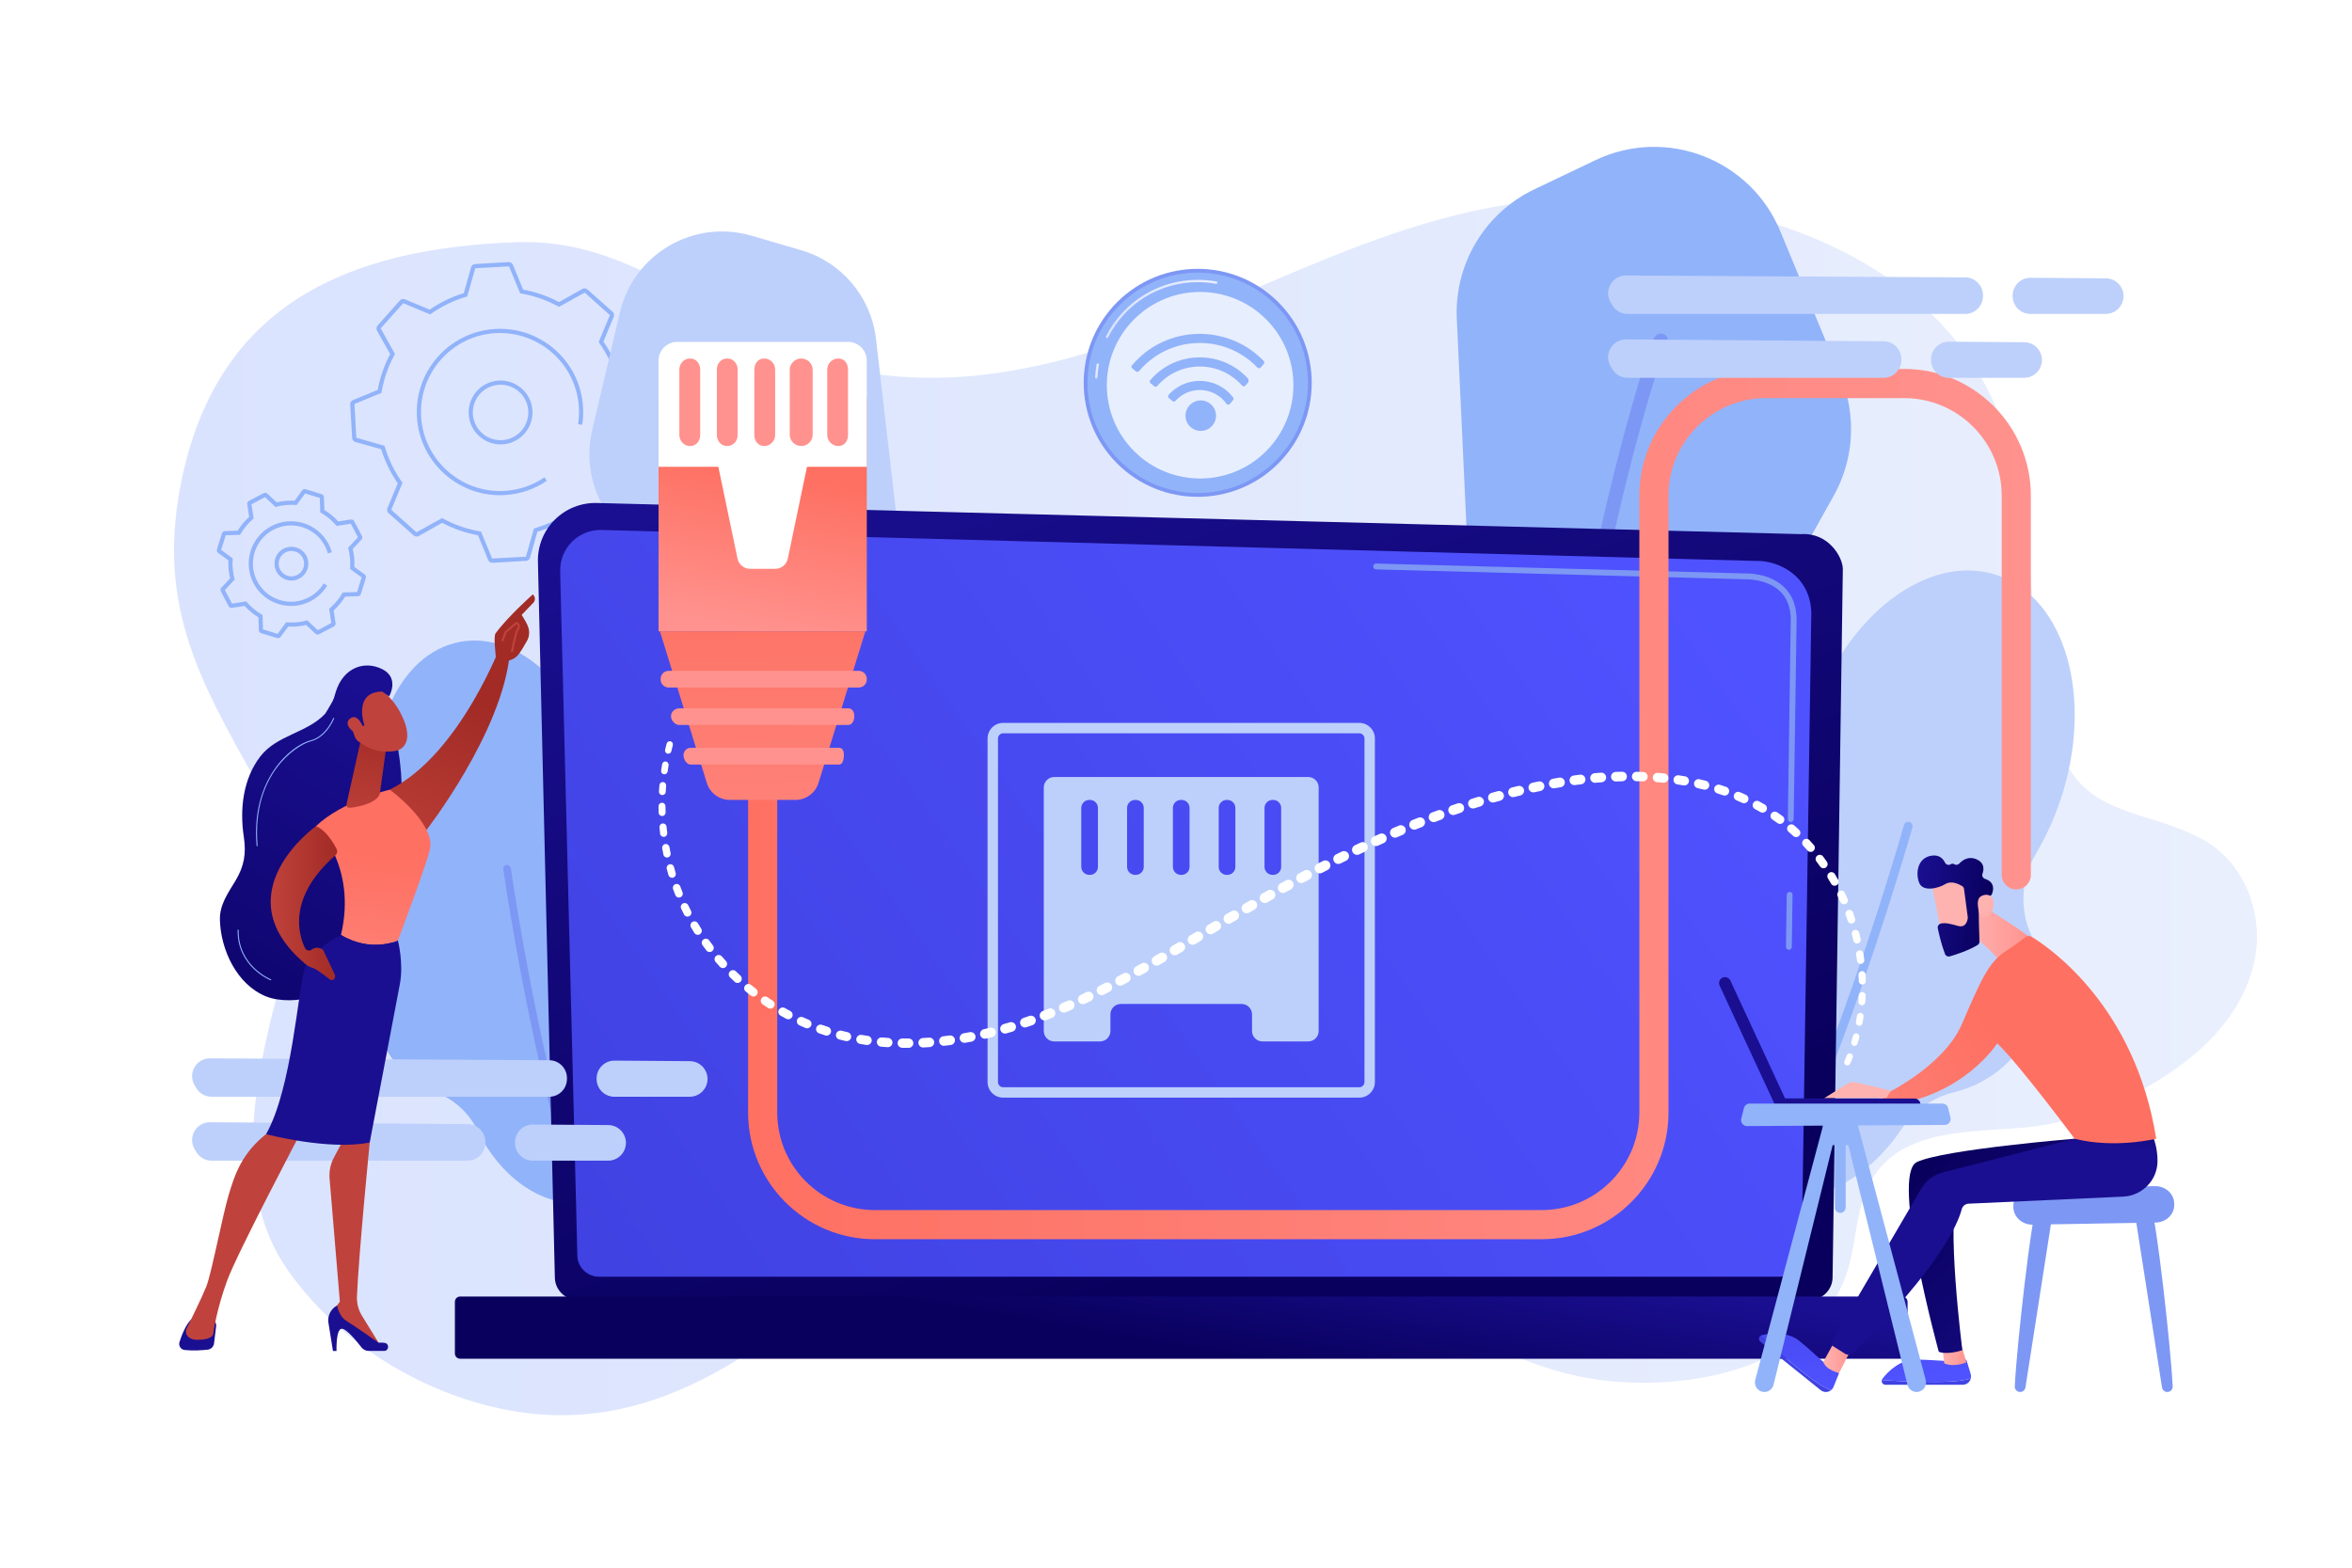<?xml version="1.0" encoding="utf-8"?>
<!-- Generator: Adobe Illustrator 27.5.0, SVG Export Plug-In . SVG Version: 6.00 Build 0)  -->
<svg version="1.1" xmlns="http://www.w3.org/2000/svg" xmlns:xlink="http://www.w3.org/1999/xlink" x="0px" y="0px"
	 viewBox="0 0 2475 1650" style="enable-background:new 0 0 2475 1650;" xml:space="preserve">
<g id="Background">
	<rect style="fill:#FFFFFF;" width="2475" height="1650"/>
</g>
<g id="Illustration">
	<g>
		<linearGradient id="SVGID_1_" gradientUnits="userSpaceOnUse" x1="183.127" y1="848.774" x2="2375" y2="848.774">
			<stop  offset="0" style="stop-color:#DAE3FE"/>
			<stop  offset="1" style="stop-color:#E9EFFD"/>
		</linearGradient>
		<path style="fill:url(#SVGID_1_);" d="M2317.9,883.499c-60.95-33.186-125.273-22.248-151.765-98.561
			c-45.462-130.958-9.085-273.443-87.356-397.475c-101.766-161.259-339.327-202.276-513.352-168.48
			c-181.118,35.173-336.851,149.548-521.088,174.288c-75.611,10.153-156.136,3.663-225.517-29.89
			c-92.59-44.776-166.85-112.481-275.614-108.477c-175.538,6.462-312.621,64.052-351.683,248.383
			c-27.129,128.016,14.935,207.949,76.537,316.286c43.329,76.2,46.828,141.576,24.42,224.78
			c-24.748,91.892-48.65,209.24,10.574,292.818c52.19,73.651,134.212,125.868,222.095,145.091
			c111.562,24.403,204.988-15.094,294.445-80.665c122.791-90.005,335.09-163.424,486.387-123.603
			c132.177,34.793,229.864,150.723,369.167,173.183c96.07,15.49,239.295-9.18,270.201-117.6
			c8.104-28.431,7.787-59.419,20.912-85.909c30.373-61.299,107.324-55.46,164.94-60.995c62.311-5.987,127.596-35.716,175.838-75.141
			c32.07-26.208,57.978-61.765,65.791-102.439C2382.006,961.331,2361.761,907.388,2317.9,883.499z"/>
		<g>
			<g>
				<path style="fill:#91B3FA;" d="M292.548,671.734c-0.33,0-0.665-0.047-0.994-0.146l-16.776-5.205
					c-1.38-0.425-2.345-1.688-2.392-3.14l-0.423-13.43c-5.44-3.328-10.336-7.392-14.582-12.108l-13.269,2.04
					c-1.447,0.223-2.856-0.498-3.53-1.786l-8.178-15.522c-0.679-1.284-0.464-2.86,0.533-3.917l9.189-9.788
					c-1.488-6.172-2.07-12.511-1.735-18.872l-10.836-7.945c-1.17-0.863-1.666-2.371-1.237-3.754l5.199-16.768
					c0.432-1.383,1.692-2.341,3.14-2.392l13.432-0.421c3.327-5.437,7.392-10.333,12.109-14.581l-2.042-13.272
					c-0.221-1.443,0.498-2.864,1.789-3.53l15.521-8.177c1.28-0.675,2.854-0.464,3.913,0.528l9.789,9.191
					c6.173-1.486,12.515-2.079,18.876-1.731l7.943-10.836c0.85-1.172,2.362-1.679,3.76-1.232l16.759,5.192
					c1.387,0.438,2.345,1.697,2.392,3.14l0.423,13.435c5.435,3.324,10.332,7.391,14.581,12.107l13.274-2.04
					c1.426-0.206,2.854,0.494,3.526,1.782l8.178,15.526c0.681,1.28,0.468,2.856-0.533,3.917l-9.189,9.783
					c1.486,6.172,2.068,12.511,1.735,18.876l10.836,7.946c1.162,0.842,1.664,2.349,1.241,3.741l-5.206,16.78
					c-0.423,1.379-1.685,2.341-3.137,2.392l-13.432,0.421c-3.328,5.437-7.393,10.334-12.109,14.577l2.042,13.271
					c0.217,1.439-0.496,2.852-1.776,3.531l-15.535,8.178c-1.277,0.687-2.856,0.468-3.914-0.528l-9.786-9.191
					c-6.17,1.486-12.511,2.066-18.876,1.736l-7.944,10.836C294.645,671.236,293.614,671.734,292.548,671.734z M276.759,662.392
					l15.412,4.78l8.95-12.211l1.212,0.086c6.706,0.477,13.389-0.138,19.862-1.826l1.174-0.309l11.027,10.359l14.278-7.516
					l-2.302-14.959l0.917-0.795c5.051-4.381,9.337-9.539,12.741-15.337l0.614-1.048l15.131-0.477l4.78-15.41l-12.208-8.95
					l0.086-1.211c0.473-6.709-0.141-13.391-1.827-19.864l-0.305-1.177l10.357-11.025l-7.518-14.276l-14.955,2.302l-0.794-0.914
					c-4.385-5.055-9.548-9.342-15.344-12.743l-1.046-0.618l-0.474-15.131l-15.412-4.776l-8.953,12.21l-1.211-0.086
					c-6.7-0.49-13.383,0.137-19.858,1.821l-1.174,0.309l-11.032-10.36l-14.274,7.521l2.3,14.955l-0.917,0.795
					c-5.053,4.381-9.339,9.543-12.741,15.341l-0.614,1.048l-15.133,0.476l-4.778,15.41l12.208,8.951l-0.086,1.211
					c-0.475,6.704,0.14,13.383,1.827,19.86l0.304,1.172l-10.357,11.034l7.52,14.276l14.953-2.302l0.796,0.919
					c4.379,5.047,9.541,9.333,15.339,12.734l1.048,0.615L276.759,662.392z M333.769,663.604l-0.006,0.004L333.769,663.604z
					 M276.075,662.182h0.004H276.075z M244.473,635.91l0.002,0.004L244.473,635.91z M375.565,623.824c0,0-0.001,0-0.001,0.004
					L375.565,623.824z M381.129,608.152c0,0,0.004,0.004,0.008,0.004L381.129,608.152z M376.989,566.135l0.004,0.008
					L376.989,566.135z M368.809,550.6h0.002H368.809z M263.993,531.088l-0.01,0.004
					C263.987,531.093,263.989,531.088,263.993,531.088z M320.438,519.135c0,0,0.004,0,0.006,0.004L320.438,519.135z
					 M321.539,518.766l-0.004,0.009C321.537,518.77,321.539,518.77,321.539,518.766z M306.331,637.761
					c-4.437,0-8.895-0.67-13.25-2.023c-11.369-3.526-20.684-11.266-26.232-21.796c-11.448-21.742-3.075-48.739,18.664-60.194
					c21.734-11.454,48.741-3.075,60.191,18.666c1.481,2.809,2.663,5.776,3.509,8.817l-4.235,1.177
					c-0.764-2.736-1.827-5.407-3.165-7.941c-10.318-19.602-34.658-27.152-54.251-16.827c-19.593,10.321-27.139,34.66-16.821,54.249
					c4.999,9.496,13.396,16.471,23.641,19.649c10.243,3.182,21.117,2.173,30.61-2.826c6.44-3.388,11.833-8.452,15.595-14.642
					l3.758,2.285c-4.177,6.872-10.16,12.49-17.304,16.248C320.545,636.026,313.467,637.761,306.331,637.761z"/>
				<path style="fill:#91B3FA;" d="M306.666,611.047c-0.324,0-0.646-0.009-0.973-0.026c-4.744-0.254-9.105-2.341-12.281-5.876
					c-3.176-3.534-4.784-8.091-4.531-12.838c0.253-4.745,2.339-9.105,5.873-12.283c7.295-6.55,18.563-5.948,25.121,1.345l0,0
					c6.554,7.297,5.95,18.563-1.344,25.121C315.241,609.449,311.058,611.047,306.666,611.047z M306.636,579.875
					c-3.189,0-6.389,1.129-8.944,3.423c-5.491,4.935-5.944,13.418-1.007,18.911c2.39,2.658,5.673,4.23,9.245,4.419
					c3.56,0.206,7.004-1.018,9.663-3.41c5.491-4.935,5.944-13.418,1.01-18.91C313.963,581.369,310.306,579.875,306.636,579.875z"/>
			</g>
			<g>
				<path style="fill:#91B3FA;" d="M518.053,592.39c-1.862,0-3.556-1.125-4.274-2.861l-10.762-26.135
					c-13.164-2.405-25.841-6.812-37.714-13.107l-24.655,13.851c-1.72,0.971-3.865,0.735-5.337-0.571l-26.433-23.502
					c-1.475-1.31-1.954-3.414-1.196-5.236l10.879-26.104c-7.643-11.059-13.499-23.132-17.427-35.927l-27.215-7.632
					c-1.896-0.533-3.249-2.212-3.363-4.179l-2.072-35.313c-0.116-1.967,1.031-3.793,2.852-4.544l26.137-10.759
					c2.407-13.172,6.812-25.847,13.106-37.718l-13.853-24.658c-0.966-1.713-0.736-3.861,0.576-5.334l23.506-26.431
					c1.31-1.478,3.41-1.959,5.235-1.194l26.103,10.87c11.048-7.632,23.121-13.491,35.922-17.424l7.634-27.209
					c0.532-1.898,2.212-3.251,4.179-3.367l35.313-2.07c1.952-0.073,3.792,1.027,4.544,2.852l10.761,26.135
					c13.164,2.405,25.841,6.812,37.714,13.108l24.657-13.856c1.722-0.962,3.863-0.73,5.334,0.575l26.433,23.506
					c1.473,1.302,1.956,3.406,1.196,5.232l-10.877,26.104c7.641,11.06,13.497,23.132,17.427,35.927l27.212,7.633h-0.002
					c1.901,0.532,3.254,2.212,3.367,4.179l2.07,35.313c0.118,1.962-1.027,3.792-2.85,4.544l-26.136,10.759
					c-2.41,13.173-6.814,25.847-13.108,37.718l13.856,24.657c0.964,1.718,0.732,3.862-0.578,5.335l-23.503,26.431
					c-1.31,1.473-3.413,1.949-5.236,1.194l-26.102-10.87c-11.053,7.637-23.126,13.49-35.925,17.42l-7.632,27.212
					c-0.532,1.898-2.212,3.252-4.181,3.368l-35.311,2.069C518.234,592.385,518.144,592.39,518.053,592.39z M465.258,545.266
					l1.068,0.58c12.12,6.567,25.121,11.085,38.641,13.43l1.196,0.206l11.684,28.373l35.53-1.933l8.491-29.708l1.164-0.348
					c13.16-3.904,25.542-9.908,36.805-17.849l0.992-0.696l28.342,11.802l23.758-26.487l-15.013-27.028l0.58-1.065
					c6.567-12.116,11.085-25.116,13.428-38.641l0.209-1.198l28.372-11.678l-2.098-35.738l-29.543-8.285l-0.346-1.164
					c-3.906-13.156-9.913-25.542-17.851-36.807l-0.7-0.992l11.809-28.342l-26.491-23.755l-27.026,15.011l-1.068-0.58
					c-12.12-6.567-25.121-11.085-38.641-13.43l-1.196-0.206l-11.682-28.372l-35.532,1.932L491.648,312l-1.162,0.348
					c-13.164,3.913-25.546,9.917-36.806,17.854l-0.992,0.696l-28.342-11.803l-23.759,26.487l15.013,27.027l-0.58,1.065
					c-6.567,12.116-11.085,25.117-13.426,38.642l-0.207,1.198l-28.374,11.678l1.933,35.536l29.708,8.486l0.345,1.164
					c3.904,13.16,9.911,25.542,17.852,36.808l0.7,0.992l-11.811,28.342l26.491,23.755L465.258,545.266z M526.104,521.21
					c-45.958,0-84.625-35.97-87.348-82.428c-2.826-48.189,34.083-89.699,82.275-92.526c48.237-2.895,89.702,34.08,92.526,82.274
					c0.368,6.24,0.071,12.506-0.876,18.618l-4.346-0.671c0.899-5.807,1.181-11.759,0.833-17.691
					c-2.685-45.771-42.133-80.766-87.878-78.142c-45.773,2.689-80.829,42.107-78.144,87.879
					c2.686,45.771,42.228,80.792,87.879,78.146c15.049-0.885,29.551-5.819,41.935-14.267l2.478,3.633
					c-13.042,8.9-28.31,14.092-44.156,15.024C529.549,521.162,527.818,521.21,526.104,521.21z"/>
				<path style="fill:#91B3FA;" d="M526.783,467.721c-14.276,0-27.55-9.174-32.07-23.493c-2.704-8.56-1.911-17.661,2.228-25.624
					c4.143-7.967,11.137-13.842,19.699-16.544c17.669-5.588,36.587,4.256,42.166,21.93c5.579,17.669-4.256,36.584-21.926,42.167
					C533.526,467.219,530.125,467.721,526.783,467.721z M526.74,404.895c-2.908,0-5.86,0.438-8.777,1.357
					c-7.439,2.349-13.519,7.456-17.12,14.379c-3.599,6.924-4.287,14.835-1.939,22.273c4.849,15.359,21.29,23.906,36.65,19.061
					c15.357-4.853,23.908-21.294,19.059-36.653C550.684,412.87,539.146,404.895,526.74,404.895z"/>
			</g>
		</g>
		<g>
			<g>
				<path style="fill:#91B3FA;" d="M1873.372,243.286l63.558,153.376c16.839,40.634,14.135,86.743-7.337,125.131l-128.878,230.414
					c-14.613,26.126-20.7,56.164-17.411,85.918l14.338,129.698c5.374,48.615-14.354,96.625-52.358,127.414l0,0
					c-60.315,48.866-148.539,40.983-199.235-17.803l-80.381-93.208c-37.683-43.696-45.568-105.698-20.02-157.434l84.256-170.63
					c10.765-21.8,15.821-45.976,14.695-70.263l-11.606-250.337c-2.676-57.711,29.479-111.411,81.615-136.302l64.146-30.624
					C1753.032,133.175,1841.861,167.247,1873.372,243.286z"/>
				<g>
					<path style="fill:#7D97F4;" d="M1626.171,1151.982c-11.275-200.988,19.153-404.831,46.665-540.441
						c16.464-81.158,33.086-144.431,44.131-183.22c7.352-25.821,12.815-42.863,16.105-52.614
						c7.136-21.156,8.576-22.071,10.758-23.458c3.423-2.175,7.958-1.162,10.13,2.256c1.753,2.758,1.436,6.24-0.546,8.625
						c-10.304,19.611-133.675,412.186-112.59,788.029c0.228,4.047-2.869,7.511-6.915,7.738c-0.412,0.023-0.818,0.012-1.216-0.032
						C1629.191,1158.483,1626.376,1155.616,1626.171,1151.982z M1751.704,364.635c0.005-0.004,0.011-0.008,0.017-0.011
						C1751.715,364.627,1751.709,364.631,1751.704,364.635z M1751.732,364.617l0.003-0.002
						C1751.734,364.616,1751.732,364.617,1751.732,364.617z"/>
				</g>
			</g>
			<g>
				<path style="fill:#BDD0FB;" d="M1856.01,957.842c27.067-20.244,41.187-53.318,37.2-86.883
					c-4.255-35.833-0.297-76.239,13.152-116.739c35.294-106.286,122.575-172.964,194.948-148.932
					c72.373,24.033,102.433,129.676,67.139,235.962c-6.851,20.632-15.662,39.77-25.943,57.042
					c-15.589,26.191-17.667,58.263-5.067,86.017c11.969,26.362,14.418,57.128,4.575,86.771
					c-13.44,40.475-46.498,68.918-85.101,78.278c-22.866,5.544-42.805,19.308-55.872,38.875
					c-37.078,55.518-95.41,84.532-146.878,67.441c-65.963-21.904-95.668-111.239-66.349-199.534
					C1801.793,1014.047,1826.663,979.793,1856.01,957.842z"/>
				<path style="fill:#91B3FA;" d="M1796.521,1377.174c1.699,0.395,3.55-0.199,4.687-1.669
					c56.201-72.642,110.653-206.045,146.435-305.164c38.704-107.212,64.526-198.534,64.782-199.444
					c0.69-2.448-0.736-4.992-3.184-5.682c-2.44-0.689-4.993,0.735-5.682,3.184c-1.021,3.625-103.336,364.071-209.637,501.47
					c-1.557,2.012-1.187,4.904,0.824,6.46C1795.289,1376.749,1795.895,1377.029,1796.521,1377.174z"/>
			</g>
			<g>
				<path style="fill:#BDD0FB;" d="M652.362,328.659l-29.264,124.12c-7.753,32.883-0.015,67.507,20.999,93.961l126.132,158.785
					c14.302,18.004,22.622,40.026,23.799,62.989l5.13,100.097c1.923,37.52,22.802,71.483,55.413,90.138l0,0
					c51.755,29.606,117.668,12.746,148.85-38.076l49.441-80.58c23.179-37.776,21.507-85.754-4.244-121.826l-84.927-118.966
					c-10.85-15.199-17.666-32.904-19.808-51.456l-22.084-191.221c-5.091-44.083-36.093-80.828-78.69-93.267L790.7,248.056
					C730.012,230.334,666.871,267.123,652.362,328.659z"/>
				
					<linearGradient id="SVGID_00000119831853235266317470000002668790292748503452_" gradientUnits="userSpaceOnUse" x1="1002.563" y1="557.966" x2="1052.855" y2="557.966" gradientTransform="matrix(-0.964 0.267 0.267 0.964 1704.346 -120.056)">
					<stop  offset="0" style="stop-color:#B37CFF"/>
					<stop  offset="1" style="stop-color:#F895E7"/>
				</linearGradient>
				<path style="opacity:0.26;fill:url(#SVGID_00000119831853235266317470000002668790292748503452_);" d="M947.779,993.098
					c-0.296,0.082-0.602,0.141-0.918,0.174c-3.095,0.327-5.87-1.917-6.197-5.013c-30.381-287.54-172.342-569.944-182.574-583.541
					c-1.797-1.564-2.467-4.165-1.478-6.472c1.225-2.86,4.538-4.188,7.401-2.96c1.825,0.782,3.03,1.299,11.05,16.457
					c3.696,6.987,9.941,19.233,18.7,37.901c13.159,28.045,33.567,73.964,56.061,133.461
					c37.588,99.417,85.803,250.203,102.05,403.969C952.168,989.855,950.387,992.376,947.779,993.098z M759.559,405.641
					c0.005,0.002,0.009,0.004,0.014,0.006C759.568,405.645,759.563,405.643,759.559,405.641z M759.547,405.636l0.002,0.001
					L759.547,405.636z"/>
			</g>
			<g>
				<path style="fill:#91B3FA;" d="M654.31,1008.037c-20.97-20.603-29.285-50.754-21.937-79.218
					c7.843-30.388,9.14-65.675,2.269-102.148c-18.033-95.719-85.489-163.36-150.667-151.081
					c-65.178,12.279-103.397,99.829-85.364,195.548c3.5,18.581,8.864,36.103,15.712,52.187c10.384,24.391,8.437,52.275-5.657,74.727
					c-13.388,21.326-19.084,47.557-14.055,74.254c6.867,36.452,32.045,64.818,64.225,77.384
					c19.062,7.443,34.643,21.63,43.625,40.017c25.487,52.171,72.381,83.976,118.733,75.243
					c59.405-11.192,95.418-84.726,80.438-164.243C694.49,1062.797,677.046,1030.376,654.31,1008.037z"/>
				<path style="fill:#7D97F4;" d="M656.715,1376.386c-1.51,0.142-3.036-0.585-3.845-1.984
					c-39.973-69.159-71.358-190.483-90.648-280.082c-20.864-96.915-32.477-178.633-32.592-179.447
					c-0.309-2.191,1.216-4.217,3.406-4.526c2.183-0.31,4.217,1.215,4.526,3.406c0.458,3.243,46.636,325.83,122.243,456.641
					c1.107,1.915,0.452,4.365-1.464,5.472C657.827,1376.163,657.272,1376.334,656.715,1376.386z"/>
			</g>
		</g>
		<g>
			
				<linearGradient id="SVGID_00000071556544715230449430000013920395488871542692_" gradientUnits="userSpaceOnUse" x1="-1454.797" y1="1310.941" x2="-1148.567" y2="392.25" gradientTransform="matrix(-1 0 0 1 -80.223 0)">
				<stop  offset="0" style="stop-color:#09005D"/>
				<stop  offset="1" style="stop-color:#1A0F91"/>
			</linearGradient>
			<path style="fill:url(#SVGID_00000071556544715230449430000013920395488871542692_);" d="M583.864,1344.269
				c0,13.175,10.79,23.954,23.977,23.954h1296.603c13.188,0,23.978-10.779,23.978-23.954l10.789-745.122
				c0-13.175-15.522-38.896-43.97-36.963L628.058,529.395c-16.547-0.428-32.546,5.941-44.263,17.62
				c-11.717,11.679-18.129,27.647-17.737,44.179L583.864,1344.269z"/>
			
				<linearGradient id="SVGID_00000036949283180874805480000016932578378217917575_" gradientUnits="userSpaceOnUse" x1="663.573" y1="1361.488" x2="1767.684" y2="587.41">
				<stop  offset="0" style="stop-color:#4042E2"/>
				<stop  offset="1" style="stop-color:#4F52FF"/>
			</linearGradient>
			<path style="fill:url(#SVGID_00000036949283180874805480000016932578378217917575_);" d="M1847.522,590.387L633.006,557.803
				c-11.625-0.313-22.868,4.163-31.098,12.38c-8.23,8.215-12.725,19.451-12.434,31.076l18.062,719.908
				c0,12.476,10.208,22.564,22.684,22.564h1242.956c12.477,0,22.684-10.088,22.684-22.564l10.181-676.369
				C1904.843,604.092,1869.155,589.523,1847.522,590.387z"/>
			<g>
				<path style="fill:#7D97F4;" d="M1882.429,999.685c-0.016,0-0.031,0-0.046,0c-1.699-0.025-3.055-1.424-3.029-3.12l0.805-54.857
					c0.025-1.697,1.418-2.93,3.118-3.029c1.699,0.025,3.055,1.424,3.029,3.121l-0.805,54.857
					C1885.476,998.338,1884.104,999.685,1882.429,999.685z"/>
				<path style="fill:#7D97F4;" d="M1884.403,865.256c-0.015,0-0.03,0-0.046,0c-1.698-0.025-3.055-1.424-3.029-3.121l3.085-210.104
					c-0.058-12.556-3.872-22.581-11.338-29.733c-13.911-13.329-35.98-12.639-36.923-12.611l-388.159-10.408
					c-1.697-0.043-3.034-1.458-2.99-3.154c0.045-1.669,1.411-2.992,3.072-2.992c0.028,0,0.055,0,0.084,0.003l387.945,10.408
					c2.407-0.113,25.719-0.54,41.224,14.314c8.714,8.352,13.166,19.858,13.232,34.203l-3.087,210.166
					C1887.45,863.909,1886.079,865.256,1884.403,865.256z"/>
			</g>
			
				<linearGradient id="SVGID_00000169525715958532277910000001199173076000870054_" gradientUnits="userSpaceOnUse" x1="1239.147" y1="1419.605" x2="1265.621" y2="1266.641">
				<stop  offset="0" style="stop-color:#09005D"/>
				<stop  offset="1" style="stop-color:#1A0F91"/>
			</linearGradient>
			<path style="fill:url(#SVGID_00000169525715958532277910000001199173076000870054_);" d="M484.17,1430.077h1517.66
				c3.021,0,5.492-2.471,5.492-5.492V1370.1c0-3.021-2.471-5.492-5.492-5.492H484.17c-3.021,0-5.492,2.472-5.492,5.492v54.485
				C478.678,1427.606,481.15,1430.077,484.17,1430.077z"/>
		</g>
		<g>
			<g>
				<path style="fill:#BDD0FB;" d="M1430.356,1155.279h-374.713c-9.063,0-16.435-7.372-16.435-16.435V777.279
					c0-9.063,7.372-16.435,16.435-16.435h374.713c9.063,0,16.435,7.372,16.435,16.435v361.565
					C1446.791,1147.907,1439.419,1155.279,1430.356,1155.279z M1055.644,771.801c-3.021,0-5.478,2.457-5.478,5.478v361.565
					c0,3.022,2.458,5.478,5.478,5.478h374.713c3.021,0,5.478-2.457,5.478-5.478V777.279c0-3.022-2.458-5.478-5.478-5.478H1055.644z"
					/>
			</g>
			<path style="fill:#BDD0FB;" d="M1376.67,817.818H1109.33c-6.051,0-10.956,4.906-10.956,10.956v256.383
				c0,6.051,4.905,10.956,10.956,10.956h48.209c6.051,0,10.957-4.906,10.957-10.956v-17.531c0-6.051,4.905-10.957,10.956-10.957
				h127.096c6.051,0,10.956,4.906,10.956,10.957v17.531c0,6.051,4.906,10.956,10.957,10.956h48.209
				c6.051,0,10.956-4.906,10.956-10.956V828.775C1387.626,822.724,1382.72,817.818,1376.67,817.818z M1155.348,912.409
				c0,4.639-3.761,8.4-8.4,8.4h-0.731c-4.639,0-8.4-3.761-8.4-8.4v-62.086c0-4.639,3.761-8.4,8.4-8.4h0.731
				c4.639,0,8.4,3.761,8.4,8.4V912.409z M1203.557,912.409c0,4.639-3.761,8.4-8.4,8.4h-0.731c-4.639,0-8.4-3.761-8.4-8.4v-62.086
				c0-4.639,3.761-8.4,8.4-8.4h0.731c4.639,0,8.4,3.761,8.4,8.4V912.409z M1251.765,912.409c0,4.639-3.761,8.4-8.4,8.4h-0.731
				c-4.639,0-8.4-3.761-8.4-8.4v-62.086c0-4.639,3.761-8.4,8.4-8.4h0.731c4.639,0,8.4,3.761,8.4,8.4V912.409z M1299.974,912.409
				c0,4.639-3.761,8.4-8.4,8.4h-0.731c-4.639,0-8.4-3.761-8.4-8.4v-62.086c0-4.639,3.761-8.4,8.4-8.4h0.731
				c4.639,0,8.4,3.761,8.4,8.4V912.409z M1348.183,912.409c0,4.639-3.761,8.4-8.4,8.4h-0.731c-4.639,0-8.4-3.761-8.4-8.4v-62.086
				c0-4.639,3.761-8.4,8.4-8.4h0.731c4.639,0,8.4,3.761,8.4,8.4V912.409z"/>
		</g>
		<g>
			<g>
				<path style="fill:#7D97F4;" d="M2264.752,1276.801c3.851,5.698,19.156,134.714,21.551,182.363
					c0.162,3.222-2.415,5.909-5.642,5.909l0,0c-2.782,0-5.15-2.027-5.579-4.776l-27.994-179.393L2264.752,1276.801z"/>
				<path style="fill:#7D97F4;" d="M2141.7,1276.801c-3.851,5.698-19.156,134.714-21.551,182.363
					c-0.162,3.222,2.415,5.909,5.642,5.909l0,0c2.782,0,5.15-2.027,5.579-4.776l27.994-179.393L2141.7,1276.801z"/>
				<path style="fill:#7D97F4;" d="M2287.904,1266.732l0.013,1.406c0.092,10.122-8.627,18.424-19.545,18.61l-129.394,2.201
					c-10.761,0.183-19.731-7.593-20.253-17.558l-0.067-1.287c-0.545-10.392,8.281-19.147,19.503-19.348l129.448-2.32
					C2278.688,1248.236,2287.81,1256.46,2287.904,1266.732z"/>
			</g>
			<g>
				<g>
					
						<linearGradient id="SVGID_00000127746862791546951980000014746079677491571384_" gradientUnits="userSpaceOnUse" x1="2026.098" y1="1459.983" x2="2036.098" y2="1370.983">
						<stop  offset="0" style="stop-color:#4042E2"/>
						<stop  offset="1" style="stop-color:#4F52FF"/>
					</linearGradient>
					<path style="fill:url(#SVGID_00000127746862791546951980000014746079677491571384_);" d="M2036.18,1454.478
						c23.002,0,33.179-1.973,37.729-3.773c-0.884,3.778-4.249,6.76-8.5,6.76h-81.372c-2.74,0-4.47-2.623-3.815-4.998
						C1989.497,1453.213,2009.198,1454.478,2036.18,1454.478z"/>
					
						<linearGradient id="SVGID_00000004505212081008319100000010401595594111113909_" gradientUnits="userSpaceOnUse" x1="290.126" y1="1273.668" x2="264.491" y2="1450.789" gradientTransform="matrix(-1 0 0 1 2291.746 0)">
						<stop  offset="0" style="stop-color:#4042E2"/>
						<stop  offset="1" style="stop-color:#4F52FF"/>
					</linearGradient>
					<path style="fill:url(#SVGID_00000004505212081008319100000010401595594111113909_);" d="M1980.222,1452.467
						c0.132-0.479,0.326-0.95,0.666-1.385c6.199-7.914,18.65-20.342,35.588-20.104c24.813,0.349,33.464,3.041,52.747,0.151
						l4.549,15.078c0.463,1.537,0.472,3.072,0.138,4.498c-4.55,1.8-14.727,3.773-37.729,3.773
						C2009.198,1454.478,1989.497,1453.213,1980.222,1452.467z"/>
				</g>
				
					<linearGradient id="SVGID_00000024692954706885938610000008726481879510670513_" gradientUnits="userSpaceOnUse" x1="222.524" y1="1425.81" x2="247.91" y2="1425.81" gradientTransform="matrix(-1 0 0 1 2291.746 0)">
					<stop  offset="0" style="stop-color:#FF928E"/>
					<stop  offset="1" style="stop-color:#FEB3B1"/>
				</linearGradient>
				<path style="fill:url(#SVGID_00000024692954706885938610000008726481879510670513_);" d="M2063.639,1414.881l5.584,18.99
					c0,0-12.37,5.631-23.25,1.111l-2.136-16.453L2063.639,1414.881z"/>
				<g>
					
						<linearGradient id="SVGID_00000066501895517467768510000006833807714516467074_" gradientUnits="userSpaceOnUse" x1="1908.357" y1="1415.856" x2="1996.857" y2="1327.356">
						<stop  offset="0" style="stop-color:#4042E2"/>
						<stop  offset="1" style="stop-color:#4F52FF"/>
					</linearGradient>
					<path style="fill:url(#SVGID_00000066501895517467768510000006833807714516467074_);" d="M1894.985,1442.519
						c17.931,14.407,27.094,19.251,31.763,20.704c-3.044,2.377-7.526,2.583-10.84-0.079l-63.433-50.968
						c-2.136-1.716-1.849-4.835,0.142-6.267C1859.382,1412.297,1873.951,1425.618,1894.985,1442.519z"/>
					
						<linearGradient id="SVGID_00000135657364621541088190000004177644044645159328_" gradientUnits="userSpaceOnUse" x1="417.105" y1="1292.047" x2="391.469" y2="1469.167" gradientTransform="matrix(-1 0 0 1 2291.746 0)">
						<stop  offset="0" style="stop-color:#4042E2"/>
						<stop  offset="1" style="stop-color:#4F52FF"/>
					</linearGradient>
					<path style="fill:url(#SVGID_00000135657364621541088190000004177644044645159328_);" d="M1852.617,1405.909
						c0.401-0.289,0.846-0.533,1.383-0.657c9.765-2.257,27.219-4.101,40.274,6.693c19.125,15.813,24.191,23.32,41.024,33.156
						l-5.853,14.547c-0.597,1.482-1.547,2.679-2.696,3.576c-4.669-1.454-13.833-6.297-31.763-20.704
						C1873.951,1425.618,1859.382,1412.297,1852.617,1405.909z"/>
				</g>
				
					<linearGradient id="SVGID_00000059286248935203330640000010608875279770447529_" gradientUnits="userSpaceOnUse" x1="2028.797" y1="1224.773" x2="2247.798" y2="1451.773">
					<stop  offset="0" style="stop-color:#09005D"/>
					<stop  offset="1" style="stop-color:#1A0F91"/>
				</linearGradient>
				<path style="fill:url(#SVGID_00000059286248935203330640000010608875279770447529_);" d="M2183.085,1198.517
					c0,0-137.71,11.244-165.961,24.543c-28.25,13.299,23.054,199.689,23.054,199.689s7.691,3.702,24.804-1.619
					c0,0-17.549-137.548-4.49-167.375l149.105-24.388L2183.085,1198.517z"/>
				
					<linearGradient id="SVGID_00000078016077722153323240000017234741168297445546_" gradientUnits="userSpaceOnUse" x1="342.766" y1="1427.947" x2="373.074" y2="1427.947" gradientTransform="matrix(-1 0 0 1 2291.746 0)">
					<stop  offset="0" style="stop-color:#FF928E"/>
					<stop  offset="1" style="stop-color:#FEB3B1"/>
				</linearGradient>
				<path style="fill:url(#SVGID_00000078016077722153323240000017234741168297445546_);" d="M1948.98,1418.918
					c-1.279,1.165-13.683,26.182-13.683,26.182s-13.809-2.988-16.625-11.727l12.425-22.579L1948.98,1418.918z"/>
				
					<linearGradient id="SVGID_00000000931628866877646650000007068942721796284309_" gradientUnits="userSpaceOnUse" x1="2119.611" y1="1134.244" x2="2112.611" y2="1195.744">
					<stop  offset="0" style="stop-color:#09005D"/>
					<stop  offset="1" style="stop-color:#1A0F91"/>
				</linearGradient>
				<path style="fill:url(#SVGID_00000000931628866877646650000007068942721796284309_);" d="M2266.027,1197.366
					c0,0,4.488,10.798,4.304,25.148c-0.253,19.845-16.208,35.949-36.03,36.938l-162.797,7.424c-3.438,0.157-6.347,2.536-7.208,5.868
					c-3.825,14.797-22.525,60.238-113.929,150.91c-2.432,2.412-6.22,2.823-9.116,0.994l-13.012-8.219
					c-1.366-0.863-1.802-2.653-0.985-4.047l94.788-161.865c4.979-8.216,12.981-14.152,22.289-16.531l138.753-35.468
					L2266.027,1197.366z"/>
				
					<linearGradient id="SVGID_00000129198676341886968790000011725446314803812252_" gradientUnits="userSpaceOnUse" x1="150.933" y1="979.473" x2="226.465" y2="979.473" gradientTransform="matrix(-1 0 0 1 2291.746 0)">
					<stop  offset="0" style="stop-color:#FF928E"/>
					<stop  offset="1" style="stop-color:#FEB3B1"/>
				</linearGradient>
				<path style="fill:url(#SVGID_00000129198676341886968790000011725446314803812252_);" d="M2077.167,948.15
					c0,0,45.865,27.203,63.646,42.141l-36.752,20.505c0,0-19.86-22.941-38.78-32.5L2077.167,948.15z"/>
				
					<linearGradient id="SVGID_00000122693054837288423880000008106626902265912756_" gradientUnits="userSpaceOnUse" x1="2133.743" y1="1138.496" x2="1841.743" y2="1340.995">
					<stop  offset="0" style="stop-color:#FE7062"/>
					<stop  offset="1" style="stop-color:#FF928E"/>
				</linearGradient>
				<path style="fill:url(#SVGID_00000122693054837288423880000008106626902265912756_);" d="M2268.984,1198.517
					c0,0-43.949,10.711-85.899,0c0,0-58.699-78.909-81.409-100.386c0,0-36.223,57.161-116.851,65.261l-4.497-10.048
					c0,0,64.188-29.589,83.948-75.054c19.76-45.465,27.697-64.856,45.675-76.718c11.196-7.388,17.9-12.434,21.365-15.19
					c1.897-1.509,4.514-1.679,6.584-0.418C2156.979,997.591,2246.751,1059.075,2268.984,1198.517z"/>
				
					<linearGradient id="SVGID_00000046337226827363528130000015135559485132747445_" gradientUnits="userSpaceOnUse" x1="1978.918" y1="1049.199" x2="1968.418" y2="1093.7">
					<stop  offset="0" style="stop-color:#FF928E"/>
					<stop  offset="1" style="stop-color:#FEB3B1"/>
				</linearGradient>
				<path style="fill:url(#SVGID_00000046337226827363528130000015135559485132747445_);" d="M1989.673,1148.096l-9.076-2.419
					l-27.554-6.38c-3.317-0.768-6.803-0.18-9.686,1.633l-23.692,14.906l65.429-0.11L1989.673,1148.096z"/>
				<g>
					
						<linearGradient id="SVGID_00000120536868301611701040000003589920725658663089_" gradientUnits="userSpaceOnUse" x1="2116.776" y1="913.77" x2="2070.276" y2="942.77">
						<stop  offset="0" style="stop-color:#FF928E"/>
						<stop  offset="1" style="stop-color:#FEB3B1"/>
					</linearGradient>
					<path style="fill:url(#SVGID_00000120536868301611701040000003589920725658663089_);" d="M2032.401,928.201
						c-0.128,0.889,11.745,59.074,11.745,59.074l33.079-7.486l-3.06-56.819C2074.164,922.969,2034.548,913.318,2032.401,928.201z"/>
					
						<linearGradient id="SVGID_00000104666962727788766800000011731236293526243220_" gradientUnits="userSpaceOnUse" x1="-168.527" y1="2541.358" x2="-87.145" y2="2541.358" gradientTransform="matrix(-0.99 -0.143 -0.143 0.99 2290.082 -1579.8)">
						<stop  offset="0" style="stop-color:#09005D"/>
						<stop  offset="1" style="stop-color:#1A0F91"/>
					</linearGradient>
					<path style="fill:url(#SVGID_00000104666962727788766800000011731236293526243220_);" d="M2066.724,935.631l3.953,29.784
						c0.051,0.382,0.05,0.759-0.004,1.141c-0.333,2.335-2.07,10.283-10.094,8.01c-7.281-2.063-13.956-3.836-18.566-2.426
						c-2.07,0.633-3.319,2.73-2.886,4.851c1.08,5.286,3.734,17.153,7.614,27.112c0.787,2.021,3,3.082,5.082,2.475
						c6.274-1.829,19.397-6.056,29.158-11.931c1.323-0.796,2.11-2.234,2.045-3.777c-0.318-7.519-1.197-30.376-0.457-36.783
						c0.695-6.014,8.075-9.617,11.282-10.909c1.052-0.423,1.875-1.252,2.296-2.304c1.485-3.721,3.532-12.332-7.319-15.861
						c-2.271-0.738-3.468-3.187-2.661-5.434c1.607-4.475,2.285-11.303-6.11-15.065c-8.532-3.824-14.905,0.725-18.346,4.421
						c-1.391,1.495-3.624,1.723-5.35,0.632c-0.983-0.621-2.249-0.825-3.778,0.128c-2.062,1.284-4.791,0.409-5.854-1.774
						c-2.044-4.194-6.208-8.687-14.561-7.256c-14.823,2.539-16.502,18.964-12.592,28.59c3.91,9.625,19.825,5.959,27.808,1.107
						c6.07-3.689,13.944,0.178,17.37,2.243C2065.839,933.26,2066.558,934.375,2066.724,935.631z"/>
					
						<linearGradient id="SVGID_00000041995023989288546300000011581993822964925093_" gradientUnits="userSpaceOnUse" x1="-216.279" y1="2590.992" x2="-161.633" y2="2534.927" gradientTransform="matrix(-0.99 -0.143 -0.143 0.99 2290.082 -1579.8)">
						<stop  offset="0" style="stop-color:#FF928E"/>
						<stop  offset="1" style="stop-color:#FEB3B1"/>
					</linearGradient>
					<path style="fill:url(#SVGID_00000041995023989288546300000011581993822964925093_);" d="M2083.902,964.947
						c0,0-6.094-17.064,0.167-21.243c6.26-4.179,15.533-2.009,13.492,10.352C2095.021,969.433,2083.902,964.947,2083.902,964.947z"
						/>
				</g>
			</g>
			<g>
				<g>
					
						<linearGradient id="SVGID_00000170965130532426669380000001357123788892042914_" gradientUnits="userSpaceOnUse" x1="6603.587" y1="-10248.172" x2="6416.358" y2="-10067.157" gradientTransform="matrix(1.388 -0.069 0.069 1.385 8528.259 -215.947)">
						<stop  offset="0" style="stop-color:#09005D"/>
						<stop  offset="1" style="stop-color:#1A0F91"/>
					</linearGradient>
					<path style="fill:url(#SVGID_00000170965130532426669380000001357123788892042914_);" d="M2014.951,1168.671
						c-0.107,0.005-0.214,0.008-0.321,0.007l-139.776-0.14c-3.456-0.003-6.253-2.801-6.249-6.25c0.004-3.45,2.818-6.301,6.264-6.239
						l139.776,0.14c3.455,0.003,6.253,2.801,6.249,6.25C2020.889,1165.781,2018.257,1168.507,2014.951,1168.671z"/>
				</g>
				<g>
					
						<linearGradient id="SVGID_00000085215523187343188520000014066998926072180133_" gradientUnits="userSpaceOnUse" x1="3338.977" y1="-9667.424" x2="3151.755" y2="-9486.417" gradientTransform="matrix(-0.647 -1.23 1.227 -0.646 -5002.158 -7927.845)">
						<stop  offset="0" style="stop-color:#09005D"/>
						<stop  offset="1" style="stop-color:#1A0F91"/>
					</linearGradient>
					<path style="fill:url(#SVGID_00000085215523187343188520000014066998926072180133_);" d="M1820.722,1031.786
						c0.05,0.095,0.098,0.19,0.142,0.288l58.812,126.801c1.455,3.134,0.097,6.851-3.032,8.302c-3.13,1.452-6.901,0.102-8.299-3.049
						l-58.812-126.801c-1.455-3.134-0.097-6.851,3.032-8.302C1815.598,1027.62,1819.18,1028.857,1820.722,1031.786z"/>
				</g>
			</g>
			<g>
				<path style="fill:#91B3FA;" d="M1952.713,1175.686c0.611,2.529,58.933,221.267,73.72,276.721
					c1.704,6.391-3.055,12.667-9.596,12.667l0,0c-4.561,0-8.536-3.143-9.641-7.621l-64.742-262.494L1952.713,1175.686z"/>
				<path style="fill:#91B3FA;" d="M1920.776,1175.686c-0.611,2.529-58.933,221.267-73.72,276.721
					c-1.704,6.391,3.055,12.667,9.596,12.667l0,0c4.561,0,8.536-3.143,9.641-7.621l64.742-262.494L1920.776,1175.686z"/>
				<path style="fill:#91B3FA;" d="M1918.346,1168.534h36.324v29.17c0,4.192-3.358,7.591-7.5,7.591h-4.983v65.521
					c0,3.174-2.542,5.747-5.678,5.747l0,0c-3.136,0-5.678-2.573-5.678-5.747v-65.521h-2.529c-5.498,0-9.955-4.511-9.955-10.075
					V1168.534z"/>
				<path style="fill:#91B3FA;" d="M2043.982,1161.527h-202.821c-2.835,0-5.31,1.941-6.018,4.719l-2.832,11.104
					c-1.019,3.996,1.976,7.886,6.054,7.863l208.115-1.21c4.034-0.024,6.977-3.869,5.992-7.828l-2.463-9.893
					C2049.314,1163.486,2046.83,1161.527,2043.982,1161.527z"/>
			</g>
		</g>
		<g>
			<g>
				
					<linearGradient id="SVGID_00000128467176767820042060000008187350057121793940_" gradientUnits="userSpaceOnUse" x1="787.209" y1="846.305" x2="2137.052" y2="846.305">
					<stop  offset="0" style="stop-color:#FE7062"/>
					<stop  offset="1" style="stop-color:#FF928E"/>
				</linearGradient>
				<path style="fill:url(#SVGID_00000128467176767820042060000008187350057121793940_);" d="M1622.399,1304.288H920.575
					c-73.538,0-133.366-59.828-133.366-133.366V795.905c0-8.472,6.867-15.339,15.339-15.339s15.339,6.867,15.339,15.339v375.017
					c0,56.623,46.066,102.687,102.687,102.687h701.825c56.622,0,102.687-46.064,102.687-102.687V521.688
					c0-73.537,59.827-133.366,133.365-133.366h145.234c73.538,0,133.366,59.828,133.366,133.366V920.81
					c0,8.472-6.867,15.339-15.339,15.339c-8.472,0-15.339-6.867-15.339-15.339V521.688c0-56.623-46.066-102.687-102.688-102.687
					h-145.234c-56.622,0-102.687,46.065-102.687,102.687v649.234C1755.765,1244.459,1695.938,1304.288,1622.399,1304.288z"/>
			</g>
			<g>
				
					<linearGradient id="SVGID_00000114045638421396431670000001486129332952170634_" gradientUnits="userSpaceOnUse" x1="811.181" y1="496.906" x2="779.683" y2="660.398">
					<stop  offset="0" style="stop-color:#FE7062"/>
					<stop  offset="1" style="stop-color:#FF928E"/>
				</linearGradient>
				
					<rect x="692.983" y="419.001" style="fill:url(#SVGID_00000114045638421396431670000001486129332952170634_);" width="219.13" height="245.426"/>
				<path style="fill:#FFFFFF;" d="M892.391,359.836H712.705c-10.892,0-19.722,8.829-19.722,19.722v111.756h219.13V379.558
					C912.113,368.665,903.284,359.836,892.391,359.836z"/>
				<path style="fill:#FFFFFF;" d="M752.258,473.784c7.944,38.053,15.889,76.107,23.833,114.16
					c1.308,6.265,6.803,10.745,13.202,10.745c8.837,0,17.674,0,26.51,0c6.386,0,11.897-4.493,13.202-10.745
					c7.944-38.053,15.889-76.106,23.833-114.16C819.312,473.784,785.785,473.784,752.258,473.784z"/>
				
					<linearGradient id="SVGID_00000004544021255331828870000005949214471073446056_" gradientUnits="userSpaceOnUse" x1="801.164" y1="598.003" x2="811.471" y2="1092.717">
					<stop  offset="0" style="stop-color:#FE7062"/>
					<stop  offset="1" style="stop-color:#FF928E"/>
				</linearGradient>
				<path style="fill:url(#SVGID_00000004544021255331828870000005949214471073446056_);" d="M694.444,664.427
					c16.438,53.184,32.875,106.368,49.313,159.552c3.298,10.67,13.141,17.943,24.309,17.943c22.988,0,45.976,0,68.964,0
					c11.156,0,21.015-7.285,24.309-17.943c16.438-53.184,32.876-106.368,49.313-159.552
					C838.583,664.427,766.514,664.427,694.444,664.427z"/>
				<g>
					
						<linearGradient id="SVGID_00000041255935310189282570000005422628370082928533_" gradientUnits="userSpaceOnUse" x1="946.045" y1="127.881" x2="841.05" y2="268.874">
						<stop  offset="0" style="stop-color:#FE7062"/>
						<stop  offset="1" style="stop-color:#FF928E"/>
					</linearGradient>
					<path style="fill:url(#SVGID_00000041255935310189282570000005422628370082928533_);" d="M736.809,457.714
						c0,6.454-4.234,11.687-10.281,11.687h-0.684c-6.046,0-10.948-5.232-10.948-11.687v-68.661c0-6.454,4.902-11.687,10.948-11.687
						h0.684c6.046,0,10.281,5.232,10.281,11.687V457.714z"/>
					
						<linearGradient id="SVGID_00000030449144706008670900000015058818629215754155_" gradientUnits="userSpaceOnUse" x1="971.301" y1="146.689" x2="866.307" y2="287.682">
						<stop  offset="0" style="stop-color:#FE7062"/>
						<stop  offset="1" style="stop-color:#FF928E"/>
					</linearGradient>
					<path style="fill:url(#SVGID_00000030449144706008670900000015058818629215754155_);" d="M776.253,457.714
						c0,6.454-4.675,11.687-10.721,11.687h-0.684c-6.047,0-10.507-5.232-10.507-11.687v-68.661c0-6.454,4.461-11.687,10.507-11.687
						h0.684c6.046,0,10.721,5.232,10.721,11.687V457.714z"/>
					
						<linearGradient id="SVGID_00000107579509975775951740000015777424606827976838_" gradientUnits="userSpaceOnUse" x1="996.558" y1="165.496" x2="891.563" y2="306.489">
						<stop  offset="0" style="stop-color:#FE7062"/>
						<stop  offset="1" style="stop-color:#FF928E"/>
					</linearGradient>
					<path style="fill:url(#SVGID_00000107579509975775951740000015777424606827976838_);" d="M815.696,457.714
						c0,6.454-5.116,11.687-11.162,11.687h-0.684c-6.047,0-10.067-5.232-10.067-11.687v-68.661c0-6.454,4.02-11.687,10.067-11.687
						h0.684c6.046,0,11.162,5.232,11.162,11.687V457.714z"/>
					
						<linearGradient id="SVGID_00000094576428273117031220000003048440343119790515_" gradientUnits="userSpaceOnUse" x1="1021.394" y1="183.991" x2="916.399" y2="324.985">
						<stop  offset="0" style="stop-color:#FE7062"/>
						<stop  offset="1" style="stop-color:#FF928E"/>
					</linearGradient>
					<path style="fill:url(#SVGID_00000094576428273117031220000003048440343119790515_);" d="M855.139,457.714
						c0,6.454-5.557,11.687-11.603,11.687h-0.684c-6.047,0-11.817-5.232-11.817-11.687v-68.661c0-6.454,5.771-11.687,11.817-11.687
						h0.684c6.047,0,11.603,5.232,11.603,11.687V457.714z"/>
					
						<linearGradient id="SVGID_00000064352111488899228250000008954101864539523006_" gradientUnits="userSpaceOnUse" x1="1046.241" y1="202.494" x2="941.246" y2="343.488">
						<stop  offset="0" style="stop-color:#FE7062"/>
						<stop  offset="1" style="stop-color:#FF928E"/>
					</linearGradient>
					<path style="fill:url(#SVGID_00000064352111488899228250000008954101864539523006_);" d="M892.391,457.714
						c0,6.454-3.806,11.687-9.852,11.687h-0.684c-6.046,0-11.376-5.232-11.376-11.687v-68.661c0-6.454,5.33-11.687,11.376-11.687
						h0.684c6.046,0,9.852,5.232,9.852,11.687V457.714z"/>
				</g>
				
					<linearGradient id="SVGID_00000047758573179173024950000006639631490038342796_" gradientUnits="userSpaceOnUse" x1="835.433" y1="433.612" x2="815.934" y2="606.104">
					<stop  offset="0" style="stop-color:#FE7062"/>
					<stop  offset="1" style="stop-color:#FF928E"/>
				</linearGradient>
				<path style="fill:url(#SVGID_00000047758573179173024950000006639631490038342796_);" d="M912.113,715.189
					c0,4.641-3.762,8.404-8.404,8.404H703.578c-4.641,0-8.404-3.763-8.404-8.404v-0.723c0-4.641,3.762-8.404,8.404-8.404H903.71
					c4.641,0,8.404,3.762,8.404,8.404V715.189z"/>
				
					<linearGradient id="SVGID_00000150821367635951304510000011077974101189078687_" gradientUnits="userSpaceOnUse" x1="838.716" y1="433.984" x2="819.217" y2="606.475">
					<stop  offset="0" style="stop-color:#FE7062"/>
					<stop  offset="1" style="stop-color:#FF928E"/>
				</linearGradient>
				<path style="fill:url(#SVGID_00000150821367635951304510000011077974101189078687_);" d="M898.965,754.09
					c0,4.365-2.25,8.946-6.376,8.946H714.645c-4.127,0-8.515-4.581-8.515-8.946v-0.68c0-4.365,4.388-7.904,8.515-7.904h177.944
					c4.127,0,6.376,3.539,6.376,7.904V754.09z"/>
				
					<linearGradient id="SVGID_00000103257229703143845500000007224676802988624263_" gradientUnits="userSpaceOnUse" x1="844.409" y1="434.627" x2="824.91" y2="607.118">
					<stop  offset="0" style="stop-color:#FE7062"/>
					<stop  offset="1" style="stop-color:#FF928E"/>
				</linearGradient>
				<path style="fill:url(#SVGID_00000103257229703143845500000007224676802988624263_);" d="M888.009,795.195
					c0,4.096-1.293,9.475-4.927,9.475H726.41c-3.633,0-7.131-5.379-7.131-9.475v-0.638c0-4.096,3.498-7.417,7.131-7.417h156.672
					c3.633,0,4.927,3.321,4.927,7.417V795.195z"/>
			</g>
		</g>
		<g>
			<path style="fill:#FFFFFF;" d="M1947.011,1119.359l2.552-6.183c0.699-1.695-0.108-3.635-1.803-4.334
				c-1.694-0.699-3.635,0.108-4.333,1.803l-0.013,0.03l-0.043,0.107l-2.404,5.994l-0.043,0.107
				c-0.676,1.684,0.141,3.598,1.827,4.274C1944.424,1121.827,1946.324,1121.021,1947.011,1119.359z"/>
			<path style="fill:#FFFFFF;" d="M1954.677,1098.419l1.826-6.426c0.518-1.82-0.538-3.715-2.358-4.233
				c-1.82-0.518-3.715,0.538-4.233,2.359l-0.01,0.032l-0.03,0.11l-1.703,6.223l-0.03,0.11c-0.494,1.808,0.569,3.674,2.378,4.17
				C1952.314,1101.256,1954.168,1100.206,1954.677,1098.419z"/>
			<path style="fill:#FFFFFF;" d="M1959.934,1076.77l1.113-6.594c0.325-1.925-0.972-3.748-2.896-4.072
				c-1.925-0.325-3.748,0.971-4.072,2.896l-0.006,0.034l-0.017,0.111l-1.012,6.381l-0.018,0.112
				c-0.303,1.909,0.999,3.703,2.909,4.006C1957.831,1079.946,1959.614,1078.659,1959.934,1076.77z"/>
			<path style="fill:#FFFFFF;" d="M1962.823,1054.675l0.414-6.674c0.124-2.007-1.403-3.735-3.41-3.859
				c-2.006-0.125-3.734,1.402-3.859,3.409l-0.002,0.035l-0.005,0.112l-0.337,6.453l-0.005,0.112
				c-0.104,1.99,1.425,3.687,3.415,3.791C1961.012,1058.157,1962.7,1056.647,1962.823,1054.675z"/>
			<path style="fill:#FFFFFF;" d="M1963.406,1032.402l-0.263-6.678c-0.081-2.068-1.825-3.68-3.894-3.597
				c-2.068,0.081-3.68,1.824-3.598,3.893l0.002,0.038l0.005,0.11l0.318,6.452l0.005,0.111c0.101,2.05,1.845,3.63,3.894,3.529
				C1961.913,1036.16,1963.485,1034.435,1963.406,1032.402z"/>
			<path style="fill:#FFFFFF;" d="M1961.76,1010.183l-0.919-6.632c-0.292-2.109-2.24-3.582-4.349-3.29
				c-2.11,0.292-3.583,2.24-3.291,4.349l0.005,0.037l0.017,0.111l0.95,6.399l0.017,0.111c0.31,2.089,2.254,3.53,4.343,3.22
				C1960.609,1014.18,1962.045,1012.257,1961.76,1010.183z"/>
			<path style="fill:#FFFFFF;" d="M1957.956,988.219l-1.55-6.504c-0.507-2.129-2.645-3.444-4.774-2.937
				c-2.129,0.507-3.444,2.645-2.937,4.774l0.01,0.037l0.028,0.11l1.559,6.27l0.027,0.11c0.524,2.107,2.657,3.39,4.764,2.865
				C1957.175,992.424,1958.454,990.313,1957.956,988.219z"/>
			<path style="fill:#FFFFFF;" d="M1952.067,966.722l-2.165-6.33c-0.728-2.127-3.042-3.262-5.17-2.535
				c-2.127,0.728-3.261,3.042-2.534,5.169l0.013,0.038l0.038,0.109l2.15,6.089l0.039,0.11c0.742,2.102,3.049,3.206,5.152,2.464
				C1951.679,971.099,1952.781,968.815,1952.067,966.722z"/>
			<path style="fill:#FFFFFF;" d="M1944.147,945.876l-2.765-6.098c-0.953-2.101-3.429-3.032-5.531-2.08
				c-2.101,0.953-3.033,3.429-2.08,5.531l0.017,0.037l0.05,0.109l2.722,5.852l0.052,0.109c0.966,2.076,3.431,2.976,5.507,2.01
				C1944.182,950.387,1945.083,947.943,1944.147,945.876z"/>
			<path style="fill:#FFFFFF;" d="M1934.243,925.876l-3.355-5.811c-1.183-2.049-3.805-2.752-5.855-1.568
				c-2.049,1.184-2.752,3.805-1.567,5.854l0.02,0.036l0.065,0.11l3.283,5.557l0.064,0.11c1.195,2.022,3.803,2.693,5.825,1.499
				C1934.732,930.478,1935.406,927.893,1934.243,925.876z"/>
			<path style="fill:#FFFFFF;" d="M1922.382,906.931l-3.932-5.43c-1.415-1.953-4.143-2.389-6.096-0.976
				c-1.953,1.414-2.389,4.144-0.976,6.097l0.014,0.019l0.08,0.108l3.803,5.193l0.08,0.108c1.418,1.937,4.139,2.356,6.075,0.937
				C1923.36,911.573,1923.783,908.866,1922.382,906.931z"/>
			<path style="fill:#FFFFFF;" d="M1908.618,889.31l-4.487-4.997c-1.633-1.819-4.431-1.97-6.25-0.337
				c-1.819,1.633-1.97,4.431-0.337,6.25l0.017,0.018l0.095,0.105l4.323,4.762l0.095,0.105c1.636,1.803,4.423,1.937,6.226,0.301
				C1910.097,893.888,1910.236,891.113,1908.618,889.31z"/>
			<path style="fill:#FFFFFF;" d="M1893.041,873.231l-5.012-4.483c-1.846-1.652-4.682-1.495-6.334,0.352
				c-1.652,1.847-1.494,4.682,0.353,6.334l0.018,0.017l0.112,0.098l4.811,4.258l0.112,0.099c1.848,1.635,4.672,1.462,6.307-0.386
				C1895.037,877.679,1894.87,874.868,1893.041,873.231z"/>
			<path style="fill:#FFFFFF;" d="M1875.759,858.958l-5.493-3.888c-2.049-1.451-4.886-0.965-6.337,1.084
				c-1.451,2.049-0.965,4.887,1.084,6.338l0.02,0.015l0.129,0.09l5.256,3.676l0.13,0.091c2.049,1.434,4.871,0.934,6.305-1.115
				C1878.28,863.207,1877.789,860.397,1875.759,858.958z"/>
			<path style="fill:#FFFFFF;" d="M1857.001,846.728l-5.856-3.281c-2.219-1.243-5.027-0.452-6.27,1.768
				c-1.244,2.22-0.453,5.028,1.768,6.271l0.021,0.012l0.121,0.068l5.631,3.114l0.122,0.067c2.217,1.226,5.01,0.423,6.236-1.795
				C1859.996,850.741,1859.201,847.96,1857.001,846.728z"/>
			<path style="fill:#FFFFFF;" d="M1837.128,836.481l-6.141-2.691c-2.361-1.035-5.113,0.04-6.148,2.401
				c-1.035,2.361,0.039,5.115,2.401,6.149l0.023,0.01l0.121,0.052l5.913,2.552l0.122,0.053c2.357,1.018,5.093-0.068,6.111-2.426
				C1840.545,840.232,1839.468,837.507,1837.128,836.481z"/>
			<path style="fill:#FFFFFF;" d="M1816.393,828.184l-6.353-2.117c-2.477-0.826-5.155,0.512-5.981,2.989
				c-0.826,2.477,0.513,5.154,2.99,5.98l0.025,0.009l0.118,0.039l6.128,2.005l0.119,0.04c2.472,0.809,5.132-0.539,5.941-3.011
				C1820.185,831.654,1818.848,829.004,1816.393,828.184z"/>
			<path style="fill:#FFFFFF;" d="M1795.031,821.764l-6.499-1.576c-2.57-0.624-5.158,0.955-5.782,3.525
				c-0.624,2.57,0.955,5.158,3.525,5.782l0.026,0.006l0.11,0.026l6.284,1.488l0.113,0.027c2.563,0.607,5.133-0.98,5.74-3.543
				C1799.153,824.944,1797.579,822.383,1795.031,821.764z"/>
			<path style="fill:#FFFFFF;" d="M1773.246,817.104l-6.591-1.075c-2.643-0.431-5.135,1.361-5.566,4.004
				c-0.431,2.643,1.361,5.136,4.004,5.567l0.027,0.004l0.103,0.016l6.39,1.006l0.105,0.017c2.635,0.415,5.108-1.385,5.523-4.02
				C1777.654,819.997,1775.867,817.532,1773.246,817.104z"/>
			<path style="fill:#FFFFFF;" d="M1751.206,814.063l-6.641-0.617c-2.7-0.252-5.091,1.733-5.342,4.433
				c-0.252,2.7,1.733,5.092,4.433,5.343l0.027,0.002l0.095,0.009l6.453,0.564l0.096,0.009c2.691,0.235,5.063-1.755,5.298-4.446
				C1755.86,816.679,1753.883,814.314,1751.206,814.063z"/>
			<path style="fill:#FFFFFF;" d="M1729.041,812.498l-6.66-0.203c-2.743-0.083-5.035,2.072-5.119,4.816
				c-0.083,2.743,2.073,5.035,4.816,5.119l0.028,0.001l0.087,0.002l6.484,0.162l0.089,0.002c2.734,0.068,5.005-2.092,5.074-4.826
				C1733.907,814.847,1731.76,812.581,1729.041,812.498z"/>
			<path style="fill:#FFFFFF;" d="M1706.843,812.268l-6.653,0.171c-2.777,0.073-4.97,2.382-4.898,5.158
				c0.072,2.778,2.382,4.971,5.158,4.898h0.028l0.08-0.003l6.491-0.203l0.081-0.002c2.766-0.086,4.939-2.4,4.851-5.167
				C1711.896,814.364,1709.596,812.198,1706.843,812.268z"/>
			<path style="fill:#FFFFFF;" d="M1684.692,813.262l-6.627,0.524c-2.787,0.22-4.867,2.658-4.647,5.444
				c0.219,2.787,2.658,4.867,5.444,4.647h0.01l0.074-0.006l6.478-0.523l0.075-0.006c2.783-0.225,4.857-2.663,4.632-5.446
				C1689.904,815.112,1687.475,813.037,1684.692,813.262z"/>
			<path style="fill:#FFFFFF;" d="M1662.641,815.376l-6.59,0.833c-2.784,0.352-4.756,2.894-4.404,5.678
				c0.351,2.784,2.894,4.756,5.678,4.405l0.009-0.002l0.069-0.009l6.452-0.827l0.069-0.009c2.78-0.356,4.745-2.9,4.389-5.68
				C1667.955,816.986,1665.421,815.019,1662.641,815.376z"/>
			<path style="fill:#FFFFFF;" d="M1640.724,818.489l-6.553,1.117c-2.777,0.474-4.645,3.109-4.171,5.887
				c0.474,2.778,3.109,4.645,5.887,4.172l0.009-0.002l0.063-0.011l6.424-1.107l0.063-0.012c2.773-0.478,4.634-3.114,4.156-5.887
				C1646.124,819.872,1643.497,818.011,1640.724,818.489z"/>
			<path style="fill:#FFFFFF;" d="M1618.979,822.508l-6.476,1.355c-2.768,0.579-4.543,3.293-3.964,6.061
				c0.579,2.769,3.292,4.544,6.061,3.965l0.009-0.002l0.05-0.011l6.374-1.345l0.05-0.011c2.765-0.583,4.532-3.297,3.949-6.061
				C1624.449,823.694,1621.744,821.925,1618.979,822.508z"/>
			<path style="fill:#FFFFFF;" d="M1597.428,827.278l-6.435,1.567c-2.759,0.673-4.451,3.454-3.778,6.214
				c0.672,2.758,3.454,4.45,6.212,3.778l0.01-0.002l0.047-0.012l6.336-1.557l0.048-0.012c2.754-0.676,4.439-3.458,3.762-6.212
				C1602.954,828.288,1600.182,826.6,1597.428,827.278z"/>
			<path style="fill:#FFFFFF;" d="M1576.04,832.741l-6.38,1.768c-2.748,0.761-4.357,3.605-3.596,6.352
				c0.761,2.747,3.606,4.357,6.352,3.596l0.01-0.003l0.045-0.012l6.286-1.755l0.046-0.013c2.742-0.765,4.345-3.609,3.58-6.352
				C1581.618,833.581,1578.782,831.975,1576.04,832.741z"/>
			<path style="fill:#FFFFFF;" d="M1554.838,838.855l-6.323,1.955c-2.734,0.845-4.265,3.747-3.42,6.481
				c0.845,2.734,3.747,4.265,6.481,3.42l0.009-0.002l0.043-0.014l6.235-1.94l0.042-0.013c2.729-0.85,4.254-3.75,3.405-6.48
				C1560.459,839.532,1557.567,838.005,1554.838,838.855z"/>
			<path style="fill:#FFFFFF;" d="M1533.829,845.578l-6.264,2.129c-2.72,0.924-4.175,3.879-3.251,6.599
				c0.925,2.72,3.879,4.176,6.599,3.252l0.009-0.003l0.04-0.014l6.181-2.113l0.04-0.014c2.715-0.928,4.163-3.882,3.235-6.596
				C1539.49,846.101,1536.545,844.65,1533.829,845.578z"/>
			<path style="fill:#FFFFFF;" d="M1513.021,852.866l-6.205,2.29c-2.705,0.999-4.088,4.002-3.089,6.707
				c0.998,2.706,4.001,4.089,6.707,3.09l0.009-0.003l0.036-0.013l6.127-2.274l0.036-0.014c2.701-1.003,4.077-4.004,3.074-6.705
				C1518.713,853.243,1515.72,851.864,1513.021,852.866z"/>
			<path style="fill:#FFFFFF;" d="M1492.411,860.677l-6.145,2.439c-2.69,1.069-4.006,4.115-2.937,6.806
				c1.068,2.69,4.114,4.006,6.805,2.938l0.008-0.004l0.034-0.013l6.072-2.423l0.034-0.014c2.685-1.071,3.993-4.117,2.922-6.803
				C1498.133,860.917,1495.097,859.605,1492.411,860.677z"/>
			<path style="fill:#FFFFFF;" d="M1471.999,868.968l-6.086,2.576c-2.676,1.132-3.927,4.22-2.795,6.896
				c1.132,2.676,4.22,3.928,6.896,2.795l0.009-0.003l0.031-0.014l6.019-2.559l0.031-0.013c2.672-1.136,3.916-4.222,2.78-6.894
				C1477.747,869.08,1474.67,867.833,1471.999,868.968z"/>
			<path style="fill:#FFFFFF;" d="M1451.781,877.7l-6.028,2.699c-2.662,1.192-3.854,4.316-2.662,6.979
				c1.192,2.662,4.316,3.854,6.978,2.662l0.009-0.004l0.029-0.013l5.966-2.685l0.029-0.013c2.657-1.195,3.841-4.318,2.646-6.975
				C1457.552,877.694,1454.438,876.505,1451.781,877.7z"/>
			<path style="fill:#FFFFFF;" d="M1431.75,886.831l-5.968,2.809c-2.648,1.246-3.786,4.405-2.539,7.054
				c1.246,2.649,4.405,3.786,7.054,2.539l0.009-0.004l0.026-0.012l5.911-2.796l0.026-0.012c2.644-1.25,3.774-4.407,2.524-7.051
				C1437.542,886.715,1434.394,885.58,1431.75,886.831z"/>
			<path style="fill:#FFFFFF;" d="M1411.912,896.317l-5.921,2.911c-2.638,1.297-3.724,4.486-2.427,7.124
				c1.297,2.638,4.486,3.724,7.124,2.427l0.009-0.004l0.024-0.011l5.869-2.899l0.023-0.012c2.632-1.301,3.712-4.488,2.411-7.121
				C1417.723,896.1,1414.544,895.017,1411.912,896.317z"/>
			<path style="fill:#FFFFFF;" d="M1392.225,906.133l-5.877,3.005c-2.627,1.343-3.667,4.56-2.325,7.187
				c1.343,2.627,4.561,3.668,7.188,2.325l0.009-0.004l0.02-0.011l5.83-2.994l0.021-0.011c2.621-1.346,3.655-4.562,2.309-7.184
				C1398.054,905.825,1394.847,904.788,1392.225,906.133z"/>
			<path style="fill:#FFFFFF;" d="M1372.694,916.24l-5.836,3.086c-2.618,1.384-3.617,4.628-2.234,7.246
				c1.384,2.617,4.629,3.618,7.246,2.233l0.008-0.004l0.018-0.01l5.794-3.077l0.018-0.01c2.613-1.388,3.606-4.63,2.218-7.242
				C1378.54,915.85,1375.306,914.853,1372.694,916.24z"/>
			<path style="fill:#FFFFFF;" d="M1353.304,926.605l-5.792,3.167c-2.6,1.421-3.555,4.682-2.135,7.282
				c1.422,2.601,4.682,3.556,7.283,2.134l0.009-0.004l5.765-3.139l0.016-0.009c2.605-1.419,3.568-4.681,2.149-7.288
				c-1.419-2.605-4.681-3.567-7.286-2.148L1353.304,926.605z"/>
			<path style="fill:#FFFFFF;" d="M1334.059,937.223l-5.757,3.227c-2.577,1.443-3.495,4.704-2.05,7.28
				c1.444,2.576,4.704,3.495,7.281,2.05l0.005-0.003l5.734-3.201l0.014-0.007c2.581-1.441,3.505-4.704,2.064-7.284
				c-1.441-2.582-4.704-3.506-7.284-2.065L1334.059,937.223z"/>
			<path style="fill:#FFFFFF;" d="M1314.928,948.028l-5.721,3.275c-2.555,1.463-3.441,4.72-1.979,7.275
				c1.463,2.554,4.72,3.44,7.274,1.977l0.004-0.002l5.704-3.253l0.012-0.006c2.561-1.459,3.452-4.719,1.992-7.278
				c-1.459-2.56-4.719-3.452-7.278-1.992L1314.928,948.028z"/>
			<path style="fill:#FFFFFF;" d="M1295.895,958.992l-5.691,3.314c-2.536,1.476-3.394,4.729-1.917,7.264
				c1.475,2.536,4.729,3.393,7.265,1.917l5.678-3.294c2.543-1.468,3.414-4.721,1.946-7.264c-1.469-2.543-4.721-3.415-7.265-1.946
				L1295.895,958.992z"/>
			<path style="fill:#FFFFFF;" d="M1276.95,970.075l-5.674,3.34c-2.52,1.483-3.36,4.728-1.877,7.248
				c1.484,2.52,4.725,3.363,7.245,1.879l5.672-3.328c2.526-1.479,3.375-4.725,1.896-7.251c-1.479-2.525-4.725-3.375-7.251-1.896
				L1276.95,970.075z"/>
			<path style="fill:#FFFFFF;" d="M1258.062,981.207l-5.661,3.336c-2.511,1.478-3.35,4.712-1.871,7.223
				c1.478,2.511,4.707,3.352,7.218,1.875l5.672-3.33c2.516-1.477,3.358-4.713,1.881-7.229c-1.476-2.516-4.713-3.358-7.229-1.881
				L1258.062,981.207z"/>
			<path style="fill:#FFFFFF;" d="M1239.187,992.303l-5.669,3.308c-2.511,1.46-3.364,4.678-1.905,7.189
				c1.458,2.51,4.679,3.363,7.189,1.904l5.692-3.31c2.512-1.462,3.365-4.684,1.904-7.197c-1.462-2.513-4.683-3.366-7.197-1.904
				L1239.187,992.303z"/>
			<path style="fill:#FFFFFF;" d="M1220.269,1003.279l-5.691,3.256l-0.015,0.01c-2.512,1.437-3.383,4.638-1.945,7.151
				c1.437,2.512,4.631,3.388,7.143,1.949l5.726-3.264c2.516-1.435,3.394-4.638,1.959-7.155c-1.435-2.516-4.638-3.394-7.156-1.959
				l-0.007,0.004L1220.269,1003.279z"/>
			<path style="fill:#FFFFFF;" d="M1201.261,1014.049l-5.727,3.179l-0.021,0.012c-2.522,1.399-3.431,4.578-2.032,7.1
				c1.399,2.522,4.571,3.436,7.093,2.036l5.775-3.192c2.526-1.397,3.442-4.578,2.046-7.104c-1.397-2.527-4.578-3.443-7.105-2.046
				l-0.007,0.004L1201.261,1014.049z"/>
			<path style="fill:#FFFFFF;" d="M1182.117,1024.528l-5.784,3.078l-0.028,0.015c-2.537,1.35-3.5,4.501-2.15,7.038
				c1.35,2.538,4.495,3.504,7.032,2.154l5.844-3.098c2.542-1.347,3.51-4.5,2.162-7.043c-1.347-2.542-4.5-3.51-7.043-2.163
				l-0.007,0.004L1182.117,1024.528z"/>
			<path style="fill:#FFFFFF;" d="M1162.788,1034.631l-5.84,2.942l-0.034,0.017c-2.558,1.289-3.586,4.407-2.297,6.965
				c1.288,2.557,4.4,3.59,6.957,2.302l5.912-2.967c2.563-1.286,3.599-4.406,2.312-6.97c-1.286-2.563-4.406-3.597-6.969-2.311
				l-0.008,0.004L1162.788,1034.631z"/>
			<path style="fill:#FFFFFF;" d="M1143.248,1044.256l-5.906,2.779l-0.041,0.02c-2.583,1.215-3.691,4.294-2.476,6.877
				c1.215,2.583,4.287,3.694,6.87,2.479l5.992-2.809c2.587-1.212,3.702-4.293,2.489-6.88c-1.212-2.587-4.293-3.702-6.88-2.49
				l-0.007,0.004L1143.248,1044.256z"/>
			<path style="fill:#FFFFFF;" d="M1123.476,1053.306l-5.981,2.588l-0.048,0.02c-2.611,1.13-3.811,4.162-2.681,6.773
				c1.13,2.61,4.154,3.813,6.764,2.683l6.082-2.619c2.615-1.127,3.821-4.16,2.694-6.775c-1.127-2.615-4.16-3.822-6.775-2.695
				l-0.008,0.003L1123.476,1053.306z"/>
			<path style="fill:#FFFFFF;" d="M1103.438,1061.687l-6.065,2.37l-0.055,0.021c-2.641,1.031-3.944,4.008-2.913,6.647
				c1.032,2.64,4,3.947,6.639,2.916l6.18-2.402c2.644-1.028,3.955-4.006,2.927-6.651c-1.028-2.644-4.006-3.955-6.65-2.926
				l-0.009,0.003L1103.438,1061.687z"/>
			<path style="fill:#FFFFFF;" d="M1083.113,1069.304l-6.151,2.112l-0.066,0.023c-2.672,0.917-4.094,3.826-3.176,6.498
				c0.917,2.671,3.819,4.096,6.489,3.178l6.287-2.147c2.676-0.914,4.103-3.824,3.189-6.5c-0.914-2.675-3.824-4.103-6.499-3.19
				l-0.009,0.003L1083.113,1069.304z"/>
			<path style="fill:#FFFFFF;" d="M1062.503,1076.013l-6.24,1.821l-0.071,0.021c-2.702,0.788-4.252,3.619-3.464,6.32
				c0.789,2.702,3.61,4.254,6.312,3.466l6.385-1.853c2.706-0.785,4.263-3.616,3.477-6.322c-0.785-2.706-3.615-4.263-6.322-3.477
				l-0.007,0.002L1062.503,1076.013z"/>
			<path style="fill:#FFFFFF;" d="M1041.608,1081.728l-6.318,1.509l-0.076,0.018c-2.727,0.652-4.41,3.392-3.759,6.119
				s3.382,4.413,6.111,3.761l6.472-1.534c2.732-0.648,4.421-3.388,3.774-6.12c-0.648-2.732-3.388-4.421-6.119-3.773l-0.009,0.002
				L1041.608,1081.728z"/>
			<path style="fill:#FFFFFF;" d="M1020.468,1086.37l-6.384,1.171l-0.082,0.015c-2.749,0.505-4.568,3.141-4.064,5.89
				c0.504,2.749,3.133,4.57,5.882,4.066l6.55-1.19c2.752-0.501,4.578-3.137,4.078-5.89c-0.5-2.752-3.137-4.578-5.889-4.078
				l-0.008,0.001L1020.468,1086.37z"/>
			<path style="fill:#FFFFFF;" d="M999.124,1089.853l-6.432,0.813l-0.09,0.012c-2.757,0.349-4.709,2.867-4.36,5.624
				c0.349,2.756,2.843,4.711,5.599,4.362l6.614-0.805c2.768-0.336,4.738-2.853,4.402-5.62c-0.337-2.768-2.852-4.738-5.62-4.402
				l-0.024,0.003L999.124,1089.853z"/>
			<path style="fill:#FFFFFF;" d="M977.637,1092.111l-6.465,0.415l-0.096,0.006c-2.742,0.177-4.823,2.543-4.647,5.287
				c0.177,2.742,2.519,4.824,5.262,4.648l6.657-0.395c2.753-0.163,4.852-2.527,4.69-5.28c-0.164-2.753-2.528-4.852-5.281-4.689
				l-0.024,0.001L977.637,1092.111z"/>
			<path style="fill:#FFFFFF;" d="M956.072,1093.001l-6.471-0.016h-0.104c-2.719-0.008-4.928,2.191-4.935,4.91
				c-0.006,2.719,2.167,4.927,4.885,4.935l6.677,0.049c2.727,0.021,4.956-2.174,4.976-4.901c0.02-2.727-2.175-4.955-4.903-4.975
				l-0.024-0.001H956.072z"/>
			<path style="fill:#FFFFFF;" d="M934.515,1092.412l-6.441-0.481l-0.11-0.009c-2.681-0.2-5.017,1.81-5.217,4.492
				c-0.2,2.681,1.787,5.015,4.467,5.215l6.657,0.531c2.689,0.215,5.043-1.791,5.258-4.481c0.214-2.689-1.792-5.043-4.481-5.257
				l-0.025-0.002L934.515,1092.412z"/>
			<path style="fill:#FFFFFF;" d="M913.093,1090.235l-6.383-0.978l-0.116-0.018c-2.628-0.402-5.085,1.402-5.487,4.03
				c-0.402,2.628,1.377,5.08,4.005,5.482l6.608,1.046c2.634,0.417,5.108-1.38,5.525-4.016c0.417-2.634-1.38-5.109-4.016-5.526
				l-0.024-0.003L913.093,1090.235z"/>
			<path style="fill:#FFFFFF;" d="M891.925,1086.371l-6.275-1.5l-0.119-0.029c-2.556-0.611-5.124,0.966-5.735,3.524
				c-0.611,2.556,0.944,5.118,3.5,5.729l6.504,1.589c2.563,0.626,5.147-0.944,5.772-3.506c0.626-2.563-0.945-5.146-3.506-5.773
				l-0.023-0.005L891.925,1086.371z"/>
			<path style="fill:#FFFFFF;" d="M871.177,1080.748l-6.117-2.039l-0.123-0.041c-2.464-0.822-5.128,0.51-5.95,2.976
				s0.488,5.122,2.953,5.944l6.35,2.152c2.47,0.837,5.15-0.487,5.987-2.956c0.837-2.47-0.487-5.15-2.956-5.986l-0.021-0.008
				L871.177,1080.748z"/>
			<path style="fill:#FFFFFF;" d="M851.024,1073.308l-5.907-2.584l-0.115-0.05c-2.353-1.029-5.094,0.044-6.123,2.398
				c-1.029,2.353,0.022,5.084,2.375,6.114l6.123,2.715c2.356,1.044,5.112-0.018,6.158-2.375c1.044-2.356-0.019-5.112-2.375-6.158
				l-0.021-0.009L851.024,1073.308z"/>
			<path style="fill:#FFFFFF;" d="M831.612,1064.088l-5.66-3.097l-0.107-0.058c-2.227-1.218-5.019-0.401-6.238,1.825
				c-1.218,2.227-0.42,5.008,1.806,6.226l5.856,3.243c2.229,1.235,5.036,0.428,6.27-1.801c1.234-2.229,0.428-5.035-1.801-6.269
				l-0.02-0.012L831.612,1064.088z"/>
			<path style="fill:#FFFFFF;" d="M813.067,1053.192l-5.375-3.579l-0.097-0.065c-2.087-1.391-4.907-0.826-6.298,1.262
				c-1.39,2.087-0.844,4.895,1.243,6.285l5.552,3.737c2.089,1.406,4.921,0.853,6.327-1.235c1.406-2.089,0.853-4.921-1.236-6.327
				l-0.018-0.013L813.067,1053.192z"/>
			<path style="fill:#FFFFFF;" d="M795.522,1040.726l-5.05-4.03l-0.091-0.072c-1.936-1.546-4.76-1.228-6.305,0.708
				c-1.546,1.937-1.245,4.746,0.691,6.292l5.21,4.2c1.937,1.561,4.772,1.257,6.333-0.68c1.561-1.937,1.256-4.772-0.68-6.332
				l-0.017-0.015L795.522,1040.726z"/>
			<path style="fill:#FFFFFF;" d="M779.101,1026.799l-4.689-4.448l-0.082-0.078c-1.776-1.685-4.582-1.611-6.267,0.165
				c-1.685,1.775-1.626,4.566,0.149,6.251l4.831,4.629c1.774,1.7,4.59,1.64,6.29-0.134c1.7-1.774,1.64-4.59-0.134-6.29l-0.016-0.016
				L779.101,1026.799z"/>
			<path style="fill:#FFFFFF;" d="M763.931,1011.514l-4.287-4.834l-0.076-0.085c-1.605-1.809-4.372-1.975-6.181-0.37
				c-1.808,1.605-1.988,4.356-0.384,6.164l4.415,5.027c1.602,1.823,4.378,2.003,6.202,0.402c1.824-1.602,2.004-4.378,0.402-6.203
				l-0.014-0.016L763.931,1011.514z"/>
			<path style="fill:#FFFFFF;" d="M750.139,994.981l-3.853-5.184l-0.069-0.092c-1.422-1.914-4.128-2.313-6.042-0.89
				c-1.907,1.417-2.309,4.108-0.906,6.021l3.955,5.393c1.418,1.933,4.134,2.351,6.067,0.933c1.933-1.418,2.351-4.133,0.933-6.067
				l-0.016-0.023L750.139,994.981z"/>
			<path style="fill:#FFFFFF;" d="M737.825,977.326l-3.384-5.502l-0.06-0.097c-1.222-1.986-3.823-2.605-5.809-1.383
				c-1.975,1.214-2.598,3.794-1.403,5.777l3.453,5.725c1.213,2.012,3.826,2.658,5.837,1.446c2.01-1.213,2.658-3.825,1.446-5.837
				l-0.019-0.032L737.825,977.326z"/>
			<path style="fill:#FFFFFF;" d="M727.133,958.643l-2.872-5.79l-0.05-0.103c-1.012-2.041-3.488-2.875-5.529-1.863
				c-2.03,1.007-2.865,3.461-1.879,5.496l2.92,6.02c1,2.064,3.486,2.926,5.551,1.925c2.065-1.001,2.927-3.487,1.925-5.551
				l-0.016-0.033L727.133,958.643z"/>
			<path style="fill:#FFFFFF;" d="M718.182,939.055l-2.337-6.026l-0.04-0.102c-0.804-2.075-3.138-3.104-5.212-2.299
				c-2.063,0.8-3.092,3.114-2.312,5.18l2.361,6.25c0.792,2.097,3.133,3.154,5.23,2.362c2.096-0.792,3.154-3.133,2.362-5.23
				l-0.013-0.033L718.182,939.055z"/>
			<path style="fill:#FFFFFF;" d="M711.02,918.735l-1.798-6.215l-0.029-0.1c-0.603-2.087-2.784-3.288-4.869-2.685
				c-2.075,0.6-3.274,2.76-2.694,4.836l1.799,6.431c0.589,2.107,2.776,3.336,4.882,2.748c2.107-0.59,3.337-2.775,2.748-4.882
				l-0.01-0.034L711.02,918.735z"/>
			<path style="fill:#FFFFFF;" d="M705.661,897.842l-1.254-6.352l-0.019-0.098c-0.41-2.078-2.427-3.43-4.505-3.021
				c-2.066,0.408-3.414,2.406-3.027,4.473l1.235,6.559c0.394,2.098,2.414,3.478,4.512,3.084c2.097-0.395,3.477-2.415,3.084-4.512
				l-0.006-0.034L705.661,897.842z"/>
			<path style="fill:#FFFFFF;" d="M702.122,876.55l-0.704-6.442l-0.011-0.095c-0.225-2.052-2.07-3.534-4.122-3.31
				c-2.041,0.224-3.517,2.052-3.314,4.091l0.668,6.639c0.208,2.07,2.054,3.58,4.125,3.372c2.07-0.209,3.58-2.055,3.372-4.126
				l-0.003-0.033L702.122,876.55z"/>
			<path style="fill:#FFFFFF;" d="M700.419,855.02l-0.151-6.481l-0.002-0.094c-0.047-2.01-1.715-3.603-3.726-3.556
				c-2,0.047-3.584,1.698-3.557,3.693l0.096,6.669c0.03,2.028,1.697,3.647,3.724,3.618c2.027-0.029,3.647-1.696,3.617-3.723v-0.032
				L700.419,855.02z"/>
			<path style="fill:#FFFFFF;" d="M700.565,833.417l0.407-6.471l0.005-0.092c0.123-1.954-1.361-3.638-3.315-3.76
				c-1.943-0.123-3.618,1.346-3.758,3.284l-0.477,6.651c-0.141,1.969,1.34,3.68,3.308,3.821c1.97,0.141,3.68-1.341,3.821-3.31
				l0.002-0.031L700.565,833.417z"/>
			<path style="fill:#FFFFFF;" d="M702.576,811.907l0.969-6.409l0.014-0.091c0.284-1.883-1.011-3.64-2.894-3.925
				c-1.872-0.282-3.621,0.998-3.919,2.863l-1.055,6.582c-0.304,1.896,0.988,3.68,2.884,3.983c1.896,0.304,3.68-0.987,3.983-2.884
				l0.006-0.03L702.576,811.907z"/>
			<path style="fill:#FFFFFF;" d="M706.465,790.658L708,784.36l0.021-0.088c0.438-1.799-0.664-3.611-2.463-4.05
				c-1.788-0.436-3.591,0.654-4.041,2.434l-1.635,6.46c-0.458,1.81,0.638,3.648,2.447,4.107c1.81,0.458,3.649-0.638,4.108-2.447
				l0.007-0.03L706.465,790.658z"/>
		</g>
		<g>
			<g>
				<path style="fill:#BDD0FB;" d="M577.959,1115.888L220.99,1113.9c-14.613-0.081-23.691,15.853-16.169,28.382l1.792,2.985
					c3.387,5.641,9.485,9.093,16.064,9.093h355.177c10.348,0,18.738-8.389,18.738-18.737v-0.997
					C596.592,1124.318,588.266,1115.946,577.959,1115.888z"/>
				<path style="fill:#BDD0FB;" d="M627.824,1135.041v0.581c0,10.348,8.389,18.737,18.737,18.737h79.243
					c8.486,0,15.912-5.703,18.102-13.901l0,0c3.164-11.843-5.707-23.484-17.965-23.574l-79.243-0.581
					C636.297,1116.228,627.824,1124.639,627.824,1135.041z"/>
			</g>
			<g>
				<path style="fill:#BDD0FB;" d="M492.09,1183.15l-271.101-1.989c-14.613-0.081-23.691,15.853-16.169,28.382l1.792,2.985
					c3.387,5.641,9.485,9.093,16.064,9.093h269.308c10.348,0,18.737-8.389,18.737-18.737v-0.997
					C510.724,1191.579,502.398,1183.207,492.09,1183.15z"/>
				<path style="fill:#BDD0FB;" d="M541.955,1202.303v0.581c0,10.348,8.389,18.737,18.738,18.737h79.243
					c8.486,0,15.912-5.703,18.102-13.901l0,0c3.164-11.843-5.707-23.484-17.965-23.574l-79.243-0.581
					C550.428,1183.49,541.955,1191.901,541.955,1202.303z"/>
			</g>
		</g>
		<g>
			<g>
				<path style="fill:#BDD0FB;" d="M2068.033,291.95l-356.969-1.989c-14.613-0.081-23.691,15.853-16.169,28.382l1.792,2.985
					c3.387,5.641,9.485,9.093,16.065,9.093h355.177c10.349,0,18.738-8.389,18.738-18.737v-0.997
					C2086.666,300.38,2078.341,292.008,2068.033,291.95z"/>
				<path style="fill:#BDD0FB;" d="M2117.898,311.103v0.581c0,10.349,8.389,18.737,18.738,18.737h79.243
					c8.486,0,15.912-5.703,18.103-13.901l0,0c3.164-11.843-5.708-23.484-17.965-23.574l-79.243-0.581
					C2126.371,292.29,2117.898,300.701,2117.898,311.103z"/>
			</g>
			<g>
				<path style="fill:#BDD0FB;" d="M1982.164,359.212l-271.101-1.989c-14.613-0.081-23.691,15.853-16.169,28.382l1.792,2.985
					c3.387,5.641,9.485,9.093,16.065,9.093h269.308c10.348,0,18.737-8.389,18.737-18.737v-0.997
					C2000.797,367.641,1992.472,359.269,1982.164,359.212z"/>
				<path style="fill:#BDD0FB;" d="M2032.029,378.365v0.581c0,10.349,8.389,18.737,18.738,18.737h79.243
					c8.486,0,15.912-5.703,18.102-13.901l0,0c3.164-11.843-5.708-23.484-17.965-23.574l-79.243-0.581
					C2040.502,359.552,2032.029,367.963,2032.029,378.365z"/>
			</g>
		</g>
		<g>
			
				<linearGradient id="SVGID_00000134929328653633475040000013704577696315325094_" gradientUnits="userSpaceOnUse" x1="167.057" y1="1207.227" x2="-109.059" y2="742.188" gradientTransform="matrix(-1 0 0 1 324.168 0)">
				<stop  offset="0" style="stop-color:#09005D"/>
				<stop  offset="1" style="stop-color:#1A0F91"/>
			</linearGradient>
			<path style="fill:url(#SVGID_00000134929328653633475040000013704577696315325094_);" d="M353.444,727.55
				c3.287,0.379-10.643,23.037-11.503,23.94c-19.15,20.089-50.531,22.099-67.966,44.615c-18.378,23.734-21.816,55.854-17.404,84.694
				c2.673,17.472,0.33,30.985-8.713,46.05c-7.836,13.055-16.868,25.325-16.446,41.316c0.832,31.508,17.745,68.074,48.493,80.547
				c14.018,5.687,35.385,5.137,49.577,0.038c87.625-31.487,97.149-69.436,80.68-98.5c-16.469-29.063-13.596-46.018,2.729-63.78
				c16.326-17.762,13.222-128.811-15.767-143.025C368.203,729.265,353.512,727.558,353.444,727.55z"/>
			
				<linearGradient id="SVGID_00000069369833779334998690000010291813494588409021_" gradientUnits="userSpaceOnUse" x1="-4906.429" y1="734.152" x2="-4821.595" y2="927.169" gradientTransform="matrix(-1 0 0 1 -4416.328 0)">
				<stop  offset="0" style="stop-color:#A22B25"/>
				<stop  offset="1" style="stop-color:#C0423C"/>
			</linearGradient>
			<path style="fill:url(#SVGID_00000069369833779334998690000010291813494588409021_);" d="M529.242,673.539
				c0,0-44.039,120.055-119.079,157.577c0,0,24.976,40.751,38.01,43.223c0,0,80.162-102.598,88.334-186.654L529.242,673.539z"/>
			
				<linearGradient id="SVGID_00000038400116013521719630000010804631218723433659_" gradientUnits="userSpaceOnUse" x1="-4594.297" y1="1111.598" x2="-4608.297" y2="1248.098" gradientTransform="matrix(-1 0 0 1 -4416.328 0)">
				<stop  offset="0" style="stop-color:#09005D"/>
				<stop  offset="1" style="stop-color:#1A0F91"/>
			</linearGradient>
			<path style="fill:url(#SVGID_00000038400116013521719630000010804631218723433659_);" d="M227.455,1395.708l-2.215,18.207
				c-0.42,3.454-3.139,6.185-6.597,6.58c-5.837,0.667-15.203,1.35-24.367,0.382c-4.022-0.425-6.634-4.498-5.409-8.353
				c2.234-7.029,6.321-17.58,12.214-23.789h20.197C225.013,1388.734,227.906,1392.001,227.455,1395.708z"/>
			
				<linearGradient id="SVGID_00000157293890622189160840000003223885912187107200_" gradientUnits="userSpaceOnUse" x1="892.177" y1="764.678" x2="703.158" y2="965.699">
				<stop  offset="0" style="stop-color:#A22B25"/>
				<stop  offset="1" style="stop-color:#C0423C"/>
			</linearGradient>
			<path style="fill:url(#SVGID_00000157293890622189160840000003223885912187107200_);" d="M385.647,1182.424l3.409,20.054
				c0,0-11.416,115.634-13.447,161.888c-0.318,7.252,1.558,14.418,5.364,20.599l19.85,32.235l-50.45-29.77l-1.005-6.156
				l8.259-11.355l-10.817-129.539c-0.635-7.61,0.935-15.242,4.523-21.982l10.435-19.604L385.647,1182.424z"/>
			
				<linearGradient id="SVGID_00000046326170094551961290000002434165797212686783_" gradientUnits="userSpaceOnUse" x1="-4761.494" y1="1094.449" x2="-4775.494" y2="1230.949" gradientTransform="matrix(-1 0 0 1 -4416.328 0)">
				<stop  offset="0" style="stop-color:#09005D"/>
				<stop  offset="1" style="stop-color:#1A0F91"/>
			</linearGradient>
			<path style="fill:url(#SVGID_00000046326170094551961290000002434165797212686783_);" d="M404.146,1421.87h-16.1
				c-3.013,0-5.856-1.384-7.693-3.772c-5.019-6.522-15.418-19.245-20.39-19.577c-6.693-0.447-5.837,23.349-5.837,23.349h-3.752
				l-4.752-29.569c-1.196-7.44,2.504-14.81,9.185-18.296l0,0c0,0,1.53,11.316,9.827,16.321c8.296,5.005,33.761,22.93,33.761,22.93
				s3.119-0.445,6.543,0.174C410.018,1414.348,409.308,1421.87,404.146,1421.87z"/>
			
				<linearGradient id="SVGID_00000083053567590124454330000000595352439321200532_" gradientUnits="userSpaceOnUse" x1="1026.649" y1="907.973" x2="705.617" y2="1069.988">
				<stop  offset="0" style="stop-color:#A22B25"/>
				<stop  offset="1" style="stop-color:#C0423C"/>
			</linearGradient>
			<path style="fill:url(#SVGID_00000083053567590124454330000000595352439321200532_);" d="M316.547,1191.949
				c0,0-66.878,126.862-77.509,155.826c-10.631,28.965-14.355,53.128-14.498,55.416c-0.223,3.575-4.67,7.005-16.928,7.005
				c-6.326,0-9.424-2.536-10.941-4.99c-1.295-2.094-1.361-4.714-0.271-6.922c3.869-7.829,16.146-32.85,20.693-44.197
				c5.429-13.549,17.106-74.951,23.51-96.3c6.404-21.349,13.643-44.507,41.532-65.838
				C282.135,1191.949,301.279,1173.198,316.547,1191.949z"/>
			
				<linearGradient id="SVGID_00000080885785012418505680000011816970673736454332_" gradientUnits="userSpaceOnUse" x1="-4806.977" y1="898.168" x2="-4778.959" y2="1158.119" gradientTransform="matrix(-1 0 0 1 -4416.328 0)">
				<stop  offset="0" style="stop-color:#FE7062"/>
				<stop  offset="1" style="stop-color:#FF928E"/>
			</linearGradient>
			<path style="fill:url(#SVGID_00000080885785012418505680000011816970673736454332_);" d="M358.796,984.079
				c17.252-73.102-26.452-114.447-26.452-114.447c27.576-26.47,77.82-38.515,77.82-38.515s47.943,35.051,42.255,62.486
				c-3.333,16.08-33.699,96.314-33.699,96.314S390.641,1003.205,358.796,984.079z"/>
			
				<linearGradient id="SVGID_00000160150916109221588790000002966516434912612542_" gradientUnits="userSpaceOnUse" x1="802.476" y1="677.792" x2="568.452" y2="902.815">
				<stop  offset="0" style="stop-color:#09005D"/>
				<stop  offset="1" style="stop-color:#1A0F91"/>
			</linearGradient>
			<path style="fill:url(#SVGID_00000160150916109221588790000002966516434912612542_);" d="M320.547,1020.27
				c7.021-21.15,38.249-36.191,38.249-36.191c31.845,19.126,59.924,5.837,59.924,5.837s6.297,24.07,1.951,46.438
				c-4.346,22.368-31.614,166.123-31.614,166.123c-42.966,8.706-109.045-8.759-109.045-8.759
				C307.379,1145.13,313.526,1041.42,320.547,1020.27z"/>
			
				<linearGradient id="SVGID_00000163767782070395298000000015748022553713301936_" gradientUnits="userSpaceOnUse" x1="401.27" y1="760.598" x2="373.27" y2="873.597">
				<stop  offset="0" style="stop-color:#A22B25"/>
				<stop  offset="1" style="stop-color:#C0423C"/>
			</linearGradient>
			<path style="fill:url(#SVGID_00000163767782070395298000000015748022553713301936_);" d="M378.821,782.809l-14.026,63.001
				c-1.343,5.549,3.716,4.641,9.326,3.583c9.188-1.732,21.03-5.3,24.989-12.449c0.403-0.727,0.604-1.55,0.718-2.374l6.026-43.687
				c0.478-3.466-1.396-6.83-4.594-8.248l-11.628-5.156C385.155,775.494,379.973,778.049,378.821,782.809z"/>
			
				<linearGradient id="SVGID_00000127722996488597645340000004578592094100427934_" gradientUnits="userSpaceOnUse" x1="-4771.124" y1="950.584" x2="-4701.202" y2="950.584" gradientTransform="matrix(-1 0 0 1 -4416.328 0)">
				<stop  offset="0" style="stop-color:#A22B25"/>
				<stop  offset="1" style="stop-color:#C0423C"/>
			</linearGradient>
			<path style="fill:url(#SVGID_00000127722996488597645340000004578592094100427934_);" d="M332.344,869.632
				c0,0-97.894,70.038-12.52,143.633c0,0,3.256,3.683,9.66,5.597c3.233,0.966,12.797,8.202,17.646,11.975
				c1.559,1.213,3.811,0.8,4.859-0.874l0,0c0.822-1.312,0.918-2.952,0.256-4.351l-12.119-25.628
				c-3.365-3.141-8.517-3.363-12.141-0.525l0,0c-2.312,1.81-5.699,1.052-6.993-1.584c-6.6-13.441-19.061-52.974,31.945-97.646
				c1.917-1.679,2.402-4.457,1.226-6.718C350.578,886.628,342.382,872.958,332.344,869.632z"/>
			
				<linearGradient id="SVGID_00000128468505285575385550000015909105906384755607_" gradientUnits="userSpaceOnUse" x1="-4369.204" y1="1428.639" x2="-4416.204" y2="1358.138" gradientTransform="matrix(-1 0 0 1 -4416.328 0)">
				<stop  offset="0" style="stop-color:#A22B25"/>
				<stop  offset="1" style="stop-color:#C0423C"/>
			</linearGradient>
			<path style="fill:url(#SVGID_00000128468505285575385550000015909105906384755607_);" d="M395.277,722.822
				c0,0,16.611,7.014,27.906,31.019c11.295,24.004,2.86,35.087-7.735,36.609c-10.595,1.522-26.439,1.29-43.198-14.216
				C355.491,760.726,373.684,714.508,395.277,722.822z"/>
			
				<linearGradient id="SVGID_00000087408319887155597340000001226328541754092705_" gradientUnits="userSpaceOnUse" x1="211.225" y1="1181.336" x2="-64.891" y2="716.298" gradientTransform="matrix(-1 0 0 1 324.168 0)">
				<stop  offset="0" style="stop-color:#09005D"/>
				<stop  offset="1" style="stop-color:#1A0F91"/>
			</linearGradient>
			<path style="fill:url(#SVGID_00000087408319887155597340000001226328541754092705_);" d="M383.516,763.417
				c0,0-12.533-35.119,18.603-35.534l7.327,5.121c0,0,11.424-19.471-7.327-28.766c-18.751-9.294-40.696-1.617-48.675,23.645
				c-7.98,25.262-9.342,42.172,3.933,54.259c13.275,12.087,18.746-1.618,18.746-1.618s-7.229-11.305-4.286-17.353
				c2.943-6.048,9.731,1.251,9.731,1.251L383.516,763.417z"/>
			
				<linearGradient id="SVGID_00000055691556692973021540000014498627726759289756_" gradientUnits="userSpaceOnUse" x1="-4356.32" y1="1418.045" x2="-4403.319" y2="1347.545" gradientTransform="matrix(-1 0 0 1 -4416.328 0)">
				<stop  offset="0" style="stop-color:#A22B25"/>
				<stop  offset="1" style="stop-color:#C0423C"/>
			</linearGradient>
			<path style="fill:url(#SVGID_00000055691556692973021540000014498627726759289756_);" d="M383.024,767.329
				c0,0-6.337-18.091-14.79-10.886c-8.453,7.205,6.87,16.71,12.869,19.79L383.024,767.329z"/>
			<g>
				
					<linearGradient id="SVGID_00000056425418795573687650000015938499997706690963_" gradientUnits="userSpaceOnUse" x1="-4923.193" y1="741.52" x2="-4838.358" y2="934.537" gradientTransform="matrix(-1 0 0 1 -4416.328 0)">
					<stop  offset="0" style="stop-color:#A22B25"/>
					<stop  offset="1" style="stop-color:#C0423C"/>
				</linearGradient>
				<path style="fill:url(#SVGID_00000056425418795573687650000015938499997706690963_);" d="M533.469,695.391
					c0.672,2.136-7.108,5.388-11.69-3.348c-0.16-4.187-2.707-22.124-0.205-25.535c13.325-18.166,39.159-40.938,39.159-40.938
					c4.366,4.308,0.769,8.54,0.769,8.54l-12.532,13.056c2.621,4.737,5.819,8.735,7.317,14.465c1.135,4.34,0.441,8.977-1.751,12.926
					c-2.2,3.963-5.201,9.115-8.038,13.147C541.128,695.333,533.469,695.391,533.469,695.391z"/>
				
					<linearGradient id="SVGID_00000005959102283052443830000016947297054333600182_" gradientUnits="userSpaceOnUse" x1="543.607" y1="564.488" x2="541.107" y2="604.988">
					<stop  offset="0" style="stop-color:#A22B25"/>
					<stop  offset="1" style="stop-color:#C0423C"/>
				</linearGradient>
				<path style="fill:url(#SVGID_00000005959102283052443830000016947297054333600182_);" d="M539.744,686.445l-2.157-0.385
					c0.141-0.79,3.491-19.377,6.113-23.646c1.023-1.663,1.406-2.994,1.136-3.953c-0.156-0.556-0.56-1.049-1.226-1.489l-10.614,8.996
					l-3.485,9.371l-2.054-0.762l3.686-9.91l12.195-10.338l0.651,0.332c1.617,0.826,2.584,1.877,2.957,3.208
					c0.447,1.594-0.004,3.456-1.379,5.692C543.57,666.813,540.686,681.183,539.744,686.445z"/>
			</g>
			<path style="fill:#91B3FA;" d="M270.572,890.711c-0.28,0-0.519-0.214-0.545-0.499c-6.332-70.545,36.43-105.797,56.91-111.046
				c16.076-4.122,23.583-23.064,23.658-23.255c0.109-0.285,0.426-0.415,0.708-0.315c0.282,0.109,0.423,0.428,0.312,0.708
				c-0.076,0.197-7.791,19.662-24.407,23.922c-9.348,2.397-24.802,12.427-36.641,28.782c-10.849,14.988-23.029,41.226-19.449,81.104
				c0.027,0.302-0.196,0.567-0.496,0.595C270.605,890.711,270.589,890.711,270.572,890.711z"/>
			<path style="fill:#91B3FA;" d="M284.874,1031.751c-0.066,0-0.133-0.013-0.198-0.036c-0.353-0.137-35.239-14.122-34.634-52.81
				c0.005-0.302,0.264-0.588,0.556-0.539c0.303,0.004,0.544,0.255,0.539,0.556c-0.593,37.935,33.589,51.637,33.934,51.77
				c0.283,0.109,0.423,0.428,0.312,0.71C285.301,1031.618,285.094,1031.751,284.874,1031.751z"/>
		</g>
		<g>
			<g>
				
					<ellipse transform="matrix(0.707 -0.707 0.707 0.707 84.349 1009.319)" style="fill:#7D97F4;" cx="1260.53" cy="402.842" rx="120.003" ry="120.003"/>
				
					<ellipse transform="matrix(0.707 -0.707 0.707 0.707 84.349 1009.319)" style="fill:#91B3FA;" cx="1260.531" cy="402.842" rx="116.013" ry="116.013"/>
				
					<linearGradient id="SVGID_00000099631562389607650310000004286712282214170299_" gradientUnits="userSpaceOnUse" x1="1152.36" y1="390.433" x2="1156.368" y2="390.433">
					<stop  offset="0" style="stop-color:#DAE3FE"/>
					<stop  offset="1" style="stop-color:#E9EFFD"/>
				</linearGradient>
				<path style="fill:url(#SVGID_00000099631562389607650310000004286712282214170299_);" d="M1153.587,398.384
					c-0.022,0-0.044,0-0.065-0.001c-0.676-0.036-1.195-0.613-1.16-1.288c0.238-4.558,0.768-9.135,1.575-13.606
					c0.12-0.665,0.753-1.108,1.424-0.989c0.666,0.121,1.108,0.758,0.988,1.424c-0.788,4.369-1.305,8.843-1.539,13.297
					C1154.775,397.876,1154.234,398.384,1153.587,398.384z"/>
				
					<linearGradient id="SVGID_00000043445217580180812390000006801534225401122968_" gradientUnits="userSpaceOnUse" x1="1163.642" y1="325.199" x2="1281.076" y2="325.199">
					<stop  offset="0" style="stop-color:#DAE3FE"/>
					<stop  offset="1" style="stop-color:#E9EFFD"/>
				</linearGradient>
				<path style="fill:url(#SVGID_00000043445217580180812390000006801534225401122968_);" d="M1164.866,355.875
					c-0.186,0-0.374-0.042-0.551-0.132c-0.604-0.305-0.847-1.043-0.541-1.646c18.548-36.747,55.623-59.575,96.757-59.575
					c6.56,0,13.134,0.591,19.539,1.76c0.666,0.121,1.108,0.759,0.986,1.425c-0.121,0.667-0.757,1.112-1.426,0.985
					c-6.261-1.141-12.687-1.719-19.1-1.719c-40.203,0-76.44,22.312-94.569,58.227
					C1165.746,355.628,1165.315,355.875,1164.866,355.875z"/>
				
					<ellipse transform="matrix(0.707 -0.707 0.707 0.707 83.302 1011.847)" style="opacity:0.78;fill:#FFFFFF;" cx="1263.058" cy="405.369" rx="98.191" ry="98.191"/>
			</g>
			<g>
				<g>
					<path style="fill:#91B3FA;" d="M1239.899,419c14.238-12.498,35.987-11.082,48.485,3.156c0.774,0.883,1.491,1.795,2.155,2.733
						c0.893,1.262,2.714,1.377,3.713,0.197l3.265-3.86c0.713-0.842,0.73-2.062,0.066-2.943c-0.63-0.835-1.293-1.654-1.993-2.452
						c-15.984-18.21-43.806-20.021-62.015-4.037c-1.38,1.211-2.66,2.493-3.847,3.833c-0.889,1.003-0.774,2.542,0.267,3.387
						l3.827,3.107c0.968,0.786,2.378,0.672,3.207-0.26C1237.916,420.863,1238.869,419.905,1239.899,419z"/>
					<path style="fill:#91B3FA;" d="M1223.56,400.386c24.503-21.507,61.932-19.071,83.439,5.431
						c0.006,0.007,0.012,0.014,0.019,0.021c0.94,1.073,2.604,1.081,3.526-0.008l3.203-3.786c-0.009-1.171-0.015-1.925-0.024-3.097
						c-25.068-27.965-68.195-30.602-96.487-5.768c-2.47,2.168-4.734,4.482-6.812,6.908c-0.845,0.988-0.681,2.486,0.328,3.305
						l3.818,3.099c0.972,0.789,2.404,0.682,3.22-0.267C1219.551,404.175,1221.47,402.22,1223.56,400.386z"/>
					<path style="fill:#91B3FA;" d="M1207.22,381.771c33.861-29.722,85.116-27.2,115.956,5.074c0.968,1.013,2.589,0.992,3.494-0.078
						l3.178-3.757c0.771-0.912,0.743-2.273-0.087-3.133c-34.4-35.631-91.258-38.323-128.867-5.312
						c-3.532,3.101-6.757,6.422-9.702,9.91c-0.839,0.994-0.677,2.493,0.334,3.313l3.813,3.095c0.995,0.807,2.437,0.651,3.264-0.326
						C1201.222,387.466,1204.086,384.522,1207.22,381.771z"/>
				</g>
				
					<ellipse transform="matrix(0.973 -0.23 0.23 0.973 -66.81 302.063)" style="fill:#91B3FA;" cx="1263.748" cy="437.935" rx="16.055" ry="16.055"/>
			</g>
		</g>
	</g>
</g>
</svg>
